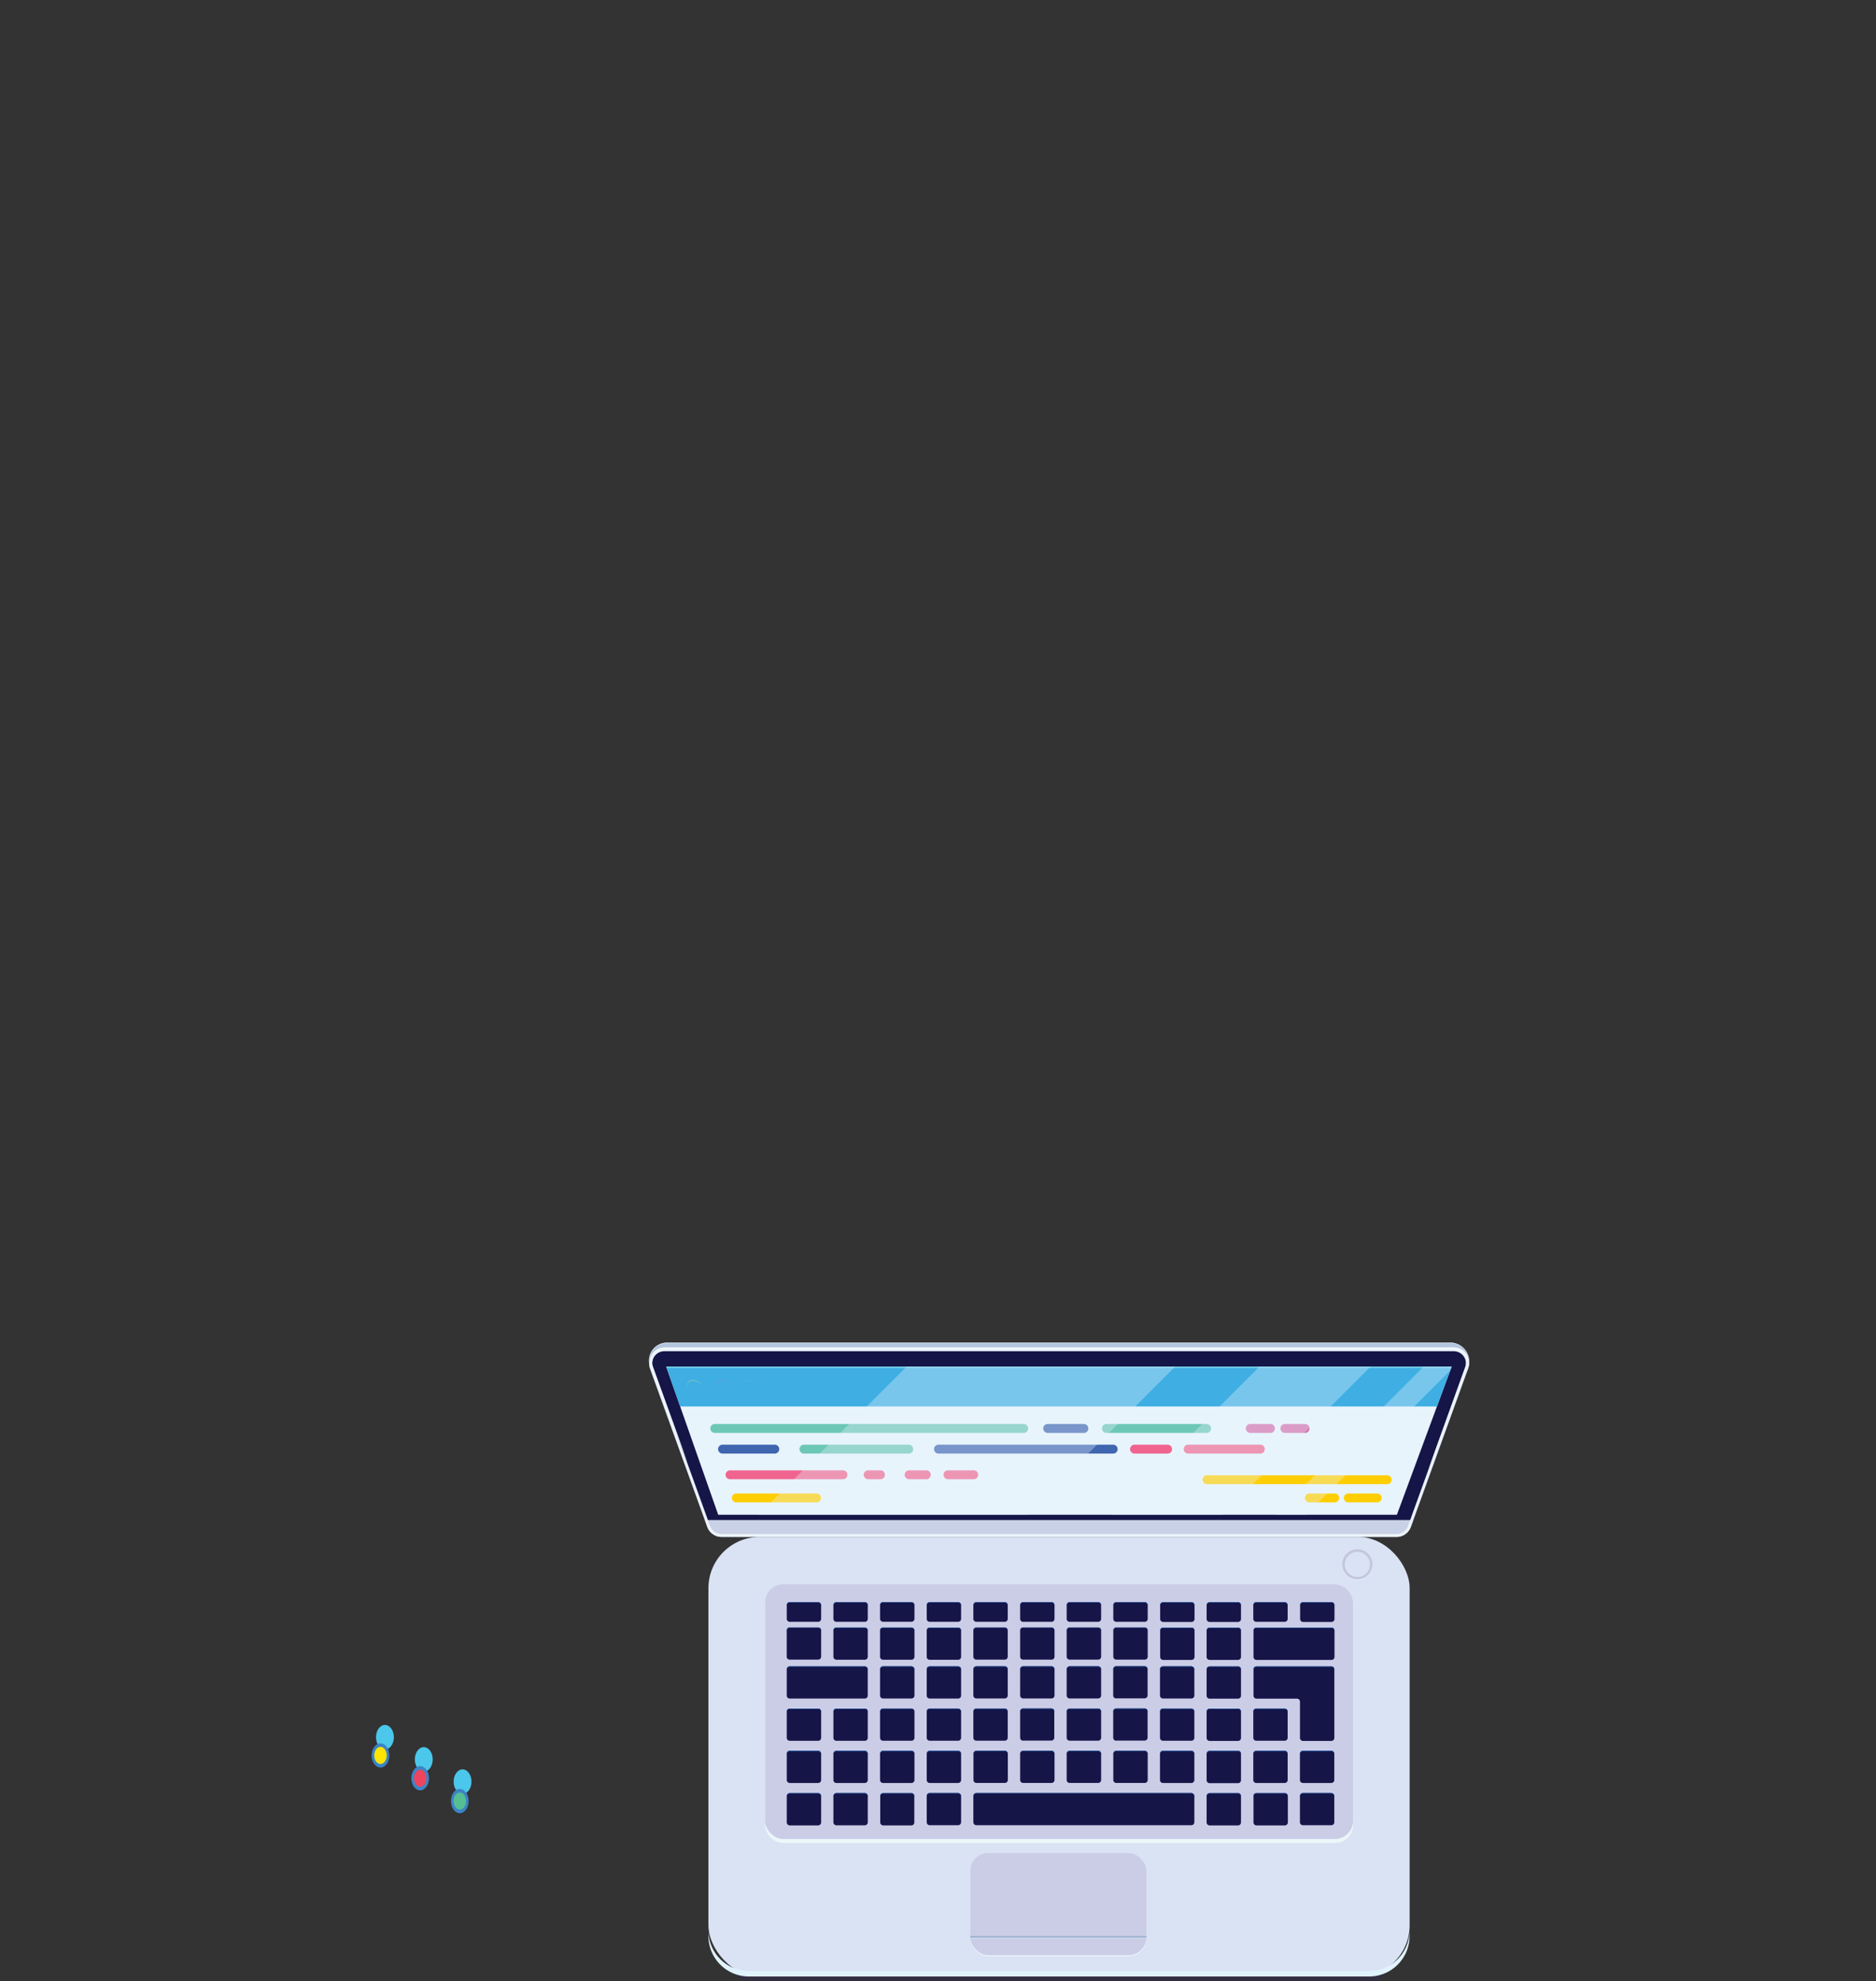 <svg xmlns="http://www.w3.org/2000/svg" viewBox="0 0 250 264" id="el_cvFLKqnmW"><rect x="0" y="0" width="250" height="264" fill="#333333" stroke="none"/><style>@-webkit-keyframes kf_el_c22cbv5tU8l_an_HZCWptF0QK{66.67%{opacity: 0;}70%{opacity: 1;}0%{opacity: 0;}100%{opacity: 1;}}@keyframes kf_el_c22cbv5tU8l_an_HZCWptF0QK{66.67%{opacity: 0;}70%{opacity: 1;}0%{opacity: 0;}100%{opacity: 1;}}@-webkit-keyframes kf_el_c22cbv5tU8l_an_2IQ3apeuw{66.67%{-webkit-transform: translate(183.75px, 91.16px) scale(0.5, 0.5) translate(-183.75px, -91.16px);transform: translate(183.75px, 91.16px) scale(0.5, 0.5) translate(-183.75px, -91.16px);}70%{-webkit-transform: translate(183.75px, 91.16px) scale(1.1, 1.1) translate(-183.75px, -91.16px);transform: translate(183.75px, 91.16px) scale(1.1, 1.1) translate(-183.75px, -91.16px);}73.33%{-webkit-transform: translate(183.75px, 91.16px) scale(1, 1) translate(-183.75px, -91.16px);transform: translate(183.75px, 91.16px) scale(1, 1) translate(-183.75px, -91.16px);}0%{-webkit-transform: translate(183.75px, 91.16px) scale(0.5, 0.5) translate(-183.75px, -91.16px);transform: translate(183.75px, 91.16px) scale(0.5, 0.5) translate(-183.75px, -91.16px);}100%{-webkit-transform: translate(183.75px, 91.16px) scale(1, 1) translate(-183.75px, -91.16px);transform: translate(183.75px, 91.16px) scale(1, 1) translate(-183.75px, -91.16px);}}@keyframes kf_el_c22cbv5tU8l_an_2IQ3apeuw{66.67%{-webkit-transform: translate(183.75px, 91.16px) scale(0.5, 0.5) translate(-183.75px, -91.16px);transform: translate(183.75px, 91.16px) scale(0.5, 0.5) translate(-183.75px, -91.16px);}70%{-webkit-transform: translate(183.75px, 91.16px) scale(1.1, 1.1) translate(-183.75px, -91.16px);transform: translate(183.75px, 91.16px) scale(1.1, 1.1) translate(-183.75px, -91.16px);}73.33%{-webkit-transform: translate(183.75px, 91.16px) scale(1, 1) translate(-183.75px, -91.16px);transform: translate(183.75px, 91.16px) scale(1, 1) translate(-183.75px, -91.16px);}0%{-webkit-transform: translate(183.75px, 91.16px) scale(0.5, 0.5) translate(-183.75px, -91.16px);transform: translate(183.75px, 91.16px) scale(0.5, 0.5) translate(-183.75px, -91.16px);}100%{-webkit-transform: translate(183.75px, 91.16px) scale(1, 1) translate(-183.75px, -91.16px);transform: translate(183.75px, 91.16px) scale(1, 1) translate(-183.75px, -91.16px);}}@-webkit-keyframes kf_el_4W7St11Eaw1_an_pO2-1o-bO{60%{opacity: 0;}63.33%{opacity: 1;}0%{opacity: 0;}100%{opacity: 1;}}@keyframes kf_el_4W7St11Eaw1_an_pO2-1o-bO{60%{opacity: 0;}63.33%{opacity: 1;}0%{opacity: 0;}100%{opacity: 1;}}@-webkit-keyframes kf_el_4W7St11Eaw1_an_2iAUm8FmC{60%{-webkit-transform: translate(182.939px, 81.026px) scale(0.5, 0.5) translate(-182.939px, -81.026px);transform: translate(182.939px, 81.026px) scale(0.5, 0.5) translate(-182.939px, -81.026px);}63.33%{-webkit-transform: translate(182.939px, 81.026px) scale(1.1, 1.1) translate(-182.939px, -81.026px);transform: translate(182.939px, 81.026px) scale(1.1, 1.1) translate(-182.939px, -81.026px);}66.67%{-webkit-transform: translate(182.939px, 81.026px) scale(1, 1) translate(-182.939px, -81.026px);transform: translate(182.939px, 81.026px) scale(1, 1) translate(-182.939px, -81.026px);}0%{-webkit-transform: translate(182.939px, 81.026px) scale(0.5, 0.5) translate(-182.939px, -81.026px);transform: translate(182.939px, 81.026px) scale(0.5, 0.5) translate(-182.939px, -81.026px);}100%{-webkit-transform: translate(182.939px, 81.026px) scale(1, 1) translate(-182.939px, -81.026px);transform: translate(182.939px, 81.026px) scale(1, 1) translate(-182.939px, -81.026px);}}@keyframes kf_el_4W7St11Eaw1_an_2iAUm8FmC{60%{-webkit-transform: translate(182.939px, 81.026px) scale(0.5, 0.5) translate(-182.939px, -81.026px);transform: translate(182.939px, 81.026px) scale(0.5, 0.5) translate(-182.939px, -81.026px);}63.33%{-webkit-transform: translate(182.939px, 81.026px) scale(1.1, 1.1) translate(-182.939px, -81.026px);transform: translate(182.939px, 81.026px) scale(1.1, 1.1) translate(-182.939px, -81.026px);}66.67%{-webkit-transform: translate(182.939px, 81.026px) scale(1, 1) translate(-182.939px, -81.026px);transform: translate(182.939px, 81.026px) scale(1, 1) translate(-182.939px, -81.026px);}0%{-webkit-transform: translate(182.939px, 81.026px) scale(0.5, 0.5) translate(-182.939px, -81.026px);transform: translate(182.939px, 81.026px) scale(0.5, 0.5) translate(-182.939px, -81.026px);}100%{-webkit-transform: translate(182.939px, 81.026px) scale(1, 1) translate(-182.939px, -81.026px);transform: translate(182.939px, 81.026px) scale(1, 1) translate(-182.939px, -81.026px);}}@-webkit-keyframes kf_el_Swr0_dO4D-r_an_TlCRIfJjl{53.33%{opacity: 0;}56.67%{opacity: 1;}0%{opacity: 0;}100%{opacity: 1;}}@keyframes kf_el_Swr0_dO4D-r_an_TlCRIfJjl{53.33%{opacity: 0;}56.67%{opacity: 1;}0%{opacity: 0;}100%{opacity: 1;}}@-webkit-keyframes kf_el_Swr0_dO4D-r_an_2Uz5J3OxM{53.33%{-webkit-transform: translate(177.71px, 63.399px) scale(0.5, 0.5) translate(-177.71px, -63.399px);transform: translate(177.71px, 63.399px) scale(0.5, 0.5) translate(-177.71px, -63.399px);}56.67%{-webkit-transform: translate(177.71px, 63.399px) scale(1.1, 1.1) translate(-177.71px, -63.399px);transform: translate(177.71px, 63.399px) scale(1.1, 1.1) translate(-177.71px, -63.399px);}60%{-webkit-transform: translate(177.71px, 63.399px) scale(1, 1) translate(-177.71px, -63.399px);transform: translate(177.71px, 63.399px) scale(1, 1) translate(-177.71px, -63.399px);}0%{-webkit-transform: translate(177.71px, 63.399px) scale(0.5, 0.5) translate(-177.71px, -63.399px);transform: translate(177.71px, 63.399px) scale(0.5, 0.5) translate(-177.71px, -63.399px);}100%{-webkit-transform: translate(177.71px, 63.399px) scale(1, 1) translate(-177.71px, -63.399px);transform: translate(177.71px, 63.399px) scale(1, 1) translate(-177.71px, -63.399px);}}@keyframes kf_el_Swr0_dO4D-r_an_2Uz5J3OxM{53.33%{-webkit-transform: translate(177.71px, 63.399px) scale(0.5, 0.5) translate(-177.71px, -63.399px);transform: translate(177.71px, 63.399px) scale(0.5, 0.5) translate(-177.71px, -63.399px);}56.67%{-webkit-transform: translate(177.71px, 63.399px) scale(1.1, 1.1) translate(-177.71px, -63.399px);transform: translate(177.71px, 63.399px) scale(1.1, 1.1) translate(-177.71px, -63.399px);}60%{-webkit-transform: translate(177.71px, 63.399px) scale(1, 1) translate(-177.71px, -63.399px);transform: translate(177.71px, 63.399px) scale(1, 1) translate(-177.71px, -63.399px);}0%{-webkit-transform: translate(177.71px, 63.399px) scale(0.5, 0.5) translate(-177.71px, -63.399px);transform: translate(177.71px, 63.399px) scale(0.5, 0.5) translate(-177.71px, -63.399px);}100%{-webkit-transform: translate(177.71px, 63.399px) scale(1, 1) translate(-177.71px, -63.399px);transform: translate(177.71px, 63.399px) scale(1, 1) translate(-177.71px, -63.399px);}}@-webkit-keyframes kf_el_Qu3EJg6xJm9_an_XU6SAkWh8{46.67%{opacity: 0;}50%{opacity: 1;}0%{opacity: 0;}100%{opacity: 1;}}@keyframes kf_el_Qu3EJg6xJm9_an_XU6SAkWh8{46.67%{opacity: 0;}50%{opacity: 1;}0%{opacity: 0;}100%{opacity: 1;}}@-webkit-keyframes kf_el_Qu3EJg6xJm9_an_EcSsjKJlq{46.67%{-webkit-transform: translate(208.795px, 50.2px) scale(0.5, 0.5) translate(-208.795px, -50.2px);transform: translate(208.795px, 50.2px) scale(0.5, 0.5) translate(-208.795px, -50.2px);}50%{-webkit-transform: translate(208.795px, 50.2px) scale(1.1, 1.1) translate(-208.795px, -50.2px);transform: translate(208.795px, 50.2px) scale(1.1, 1.1) translate(-208.795px, -50.2px);}53.33%{-webkit-transform: translate(208.795px, 50.2px) scale(1, 1) translate(-208.795px, -50.2px);transform: translate(208.795px, 50.2px) scale(1, 1) translate(-208.795px, -50.2px);}0%{-webkit-transform: translate(208.795px, 50.2px) scale(0.5, 0.5) translate(-208.795px, -50.2px);transform: translate(208.795px, 50.2px) scale(0.5, 0.5) translate(-208.795px, -50.2px);}100%{-webkit-transform: translate(208.795px, 50.2px) scale(1, 1) translate(-208.795px, -50.2px);transform: translate(208.795px, 50.2px) scale(1, 1) translate(-208.795px, -50.2px);}}@keyframes kf_el_Qu3EJg6xJm9_an_EcSsjKJlq{46.67%{-webkit-transform: translate(208.795px, 50.2px) scale(0.5, 0.5) translate(-208.795px, -50.2px);transform: translate(208.795px, 50.2px) scale(0.5, 0.5) translate(-208.795px, -50.2px);}50%{-webkit-transform: translate(208.795px, 50.2px) scale(1.1, 1.1) translate(-208.795px, -50.2px);transform: translate(208.795px, 50.2px) scale(1.1, 1.1) translate(-208.795px, -50.2px);}53.33%{-webkit-transform: translate(208.795px, 50.2px) scale(1, 1) translate(-208.795px, -50.2px);transform: translate(208.795px, 50.2px) scale(1, 1) translate(-208.795px, -50.2px);}0%{-webkit-transform: translate(208.795px, 50.2px) scale(0.5, 0.5) translate(-208.795px, -50.2px);transform: translate(208.795px, 50.2px) scale(0.5, 0.5) translate(-208.795px, -50.2px);}100%{-webkit-transform: translate(208.795px, 50.2px) scale(1, 1) translate(-208.795px, -50.2px);transform: translate(208.795px, 50.2px) scale(1, 1) translate(-208.795px, -50.2px);}}@-webkit-keyframes kf_el_lvG0LS3CjB3_an_flGNe6SzE{40%{opacity: 0;}43.33%{opacity: 1;}0%{opacity: 0;}100%{opacity: 1;}}@keyframes kf_el_lvG0LS3CjB3_an_flGNe6SzE{40%{opacity: 0;}43.33%{opacity: 1;}0%{opacity: 0;}100%{opacity: 1;}}@-webkit-keyframes kf_el_lvG0LS3CjB3_an_VFTbluMul{40%{-webkit-transform: translate(208.575px, 23.119px) scale(0.5, 0.5) translate(-208.575px, -23.119px);transform: translate(208.575px, 23.119px) scale(0.5, 0.5) translate(-208.575px, -23.119px);}43.33%{-webkit-transform: translate(208.575px, 23.119px) scale(1.1, 1.1) translate(-208.575px, -23.119px);transform: translate(208.575px, 23.119px) scale(1.1, 1.1) translate(-208.575px, -23.119px);}46.67%{-webkit-transform: translate(208.575px, 23.119px) scale(1, 1) translate(-208.575px, -23.119px);transform: translate(208.575px, 23.119px) scale(1, 1) translate(-208.575px, -23.119px);}0%{-webkit-transform: translate(208.575px, 23.119px) scale(0.5, 0.5) translate(-208.575px, -23.119px);transform: translate(208.575px, 23.119px) scale(0.5, 0.5) translate(-208.575px, -23.119px);}100%{-webkit-transform: translate(208.575px, 23.119px) scale(1, 1) translate(-208.575px, -23.119px);transform: translate(208.575px, 23.119px) scale(1, 1) translate(-208.575px, -23.119px);}}@keyframes kf_el_lvG0LS3CjB3_an_VFTbluMul{40%{-webkit-transform: translate(208.575px, 23.119px) scale(0.5, 0.5) translate(-208.575px, -23.119px);transform: translate(208.575px, 23.119px) scale(0.5, 0.5) translate(-208.575px, -23.119px);}43.33%{-webkit-transform: translate(208.575px, 23.119px) scale(1.1, 1.1) translate(-208.575px, -23.119px);transform: translate(208.575px, 23.119px) scale(1.1, 1.1) translate(-208.575px, -23.119px);}46.67%{-webkit-transform: translate(208.575px, 23.119px) scale(1, 1) translate(-208.575px, -23.119px);transform: translate(208.575px, 23.119px) scale(1, 1) translate(-208.575px, -23.119px);}0%{-webkit-transform: translate(208.575px, 23.119px) scale(0.5, 0.5) translate(-208.575px, -23.119px);transform: translate(208.575px, 23.119px) scale(0.5, 0.5) translate(-208.575px, -23.119px);}100%{-webkit-transform: translate(208.575px, 23.119px) scale(1, 1) translate(-208.575px, -23.119px);transform: translate(208.575px, 23.119px) scale(1, 1) translate(-208.575px, -23.119px);}}@-webkit-keyframes kf_el_gl_PHx-C1VI_an_zZfWpBZxp{33.33%{opacity: 0;}36.67%{opacity: 1;}0%{opacity: 0;}100%{opacity: 1;}}@keyframes kf_el_gl_PHx-C1VI_an_zZfWpBZxp{33.33%{opacity: 0;}36.67%{opacity: 1;}0%{opacity: 0;}100%{opacity: 1;}}@-webkit-keyframes kf_el_gl_PHx-C1VI_an_DxenFTpgW{33.33%{-webkit-transform: translate(208.71px, 57.18px) scale(0.5, 0.5) translate(-208.71px, -57.18px);transform: translate(208.71px, 57.18px) scale(0.5, 0.5) translate(-208.71px, -57.18px);}36.67%{-webkit-transform: translate(208.71px, 57.18px) scale(1.1, 1.1) translate(-208.71px, -57.18px);transform: translate(208.71px, 57.18px) scale(1.1, 1.1) translate(-208.71px, -57.18px);}40%{-webkit-transform: translate(208.71px, 57.18px) scale(1, 1) translate(-208.71px, -57.18px);transform: translate(208.71px, 57.18px) scale(1, 1) translate(-208.71px, -57.18px);}0%{-webkit-transform: translate(208.71px, 57.18px) scale(0.5, 0.5) translate(-208.71px, -57.18px);transform: translate(208.71px, 57.18px) scale(0.5, 0.5) translate(-208.71px, -57.18px);}100%{-webkit-transform: translate(208.71px, 57.18px) scale(1, 1) translate(-208.71px, -57.18px);transform: translate(208.71px, 57.18px) scale(1, 1) translate(-208.71px, -57.18px);}}@keyframes kf_el_gl_PHx-C1VI_an_DxenFTpgW{33.33%{-webkit-transform: translate(208.71px, 57.18px) scale(0.5, 0.5) translate(-208.71px, -57.18px);transform: translate(208.71px, 57.18px) scale(0.5, 0.5) translate(-208.71px, -57.18px);}36.67%{-webkit-transform: translate(208.71px, 57.18px) scale(1.1, 1.1) translate(-208.71px, -57.18px);transform: translate(208.71px, 57.18px) scale(1.1, 1.1) translate(-208.71px, -57.18px);}40%{-webkit-transform: translate(208.71px, 57.18px) scale(1, 1) translate(-208.71px, -57.18px);transform: translate(208.71px, 57.18px) scale(1, 1) translate(-208.71px, -57.18px);}0%{-webkit-transform: translate(208.71px, 57.18px) scale(0.5, 0.5) translate(-208.71px, -57.18px);transform: translate(208.71px, 57.18px) scale(0.5, 0.5) translate(-208.71px, -57.18px);}100%{-webkit-transform: translate(208.71px, 57.18px) scale(1, 1) translate(-208.71px, -57.18px);transform: translate(208.71px, 57.18px) scale(1, 1) translate(-208.71px, -57.18px);}}@-webkit-keyframes kf_el_mMht9-Ps9dz_an__5GPDxl_j{26.67%{opacity: 0;}30%{opacity: 1;}0%{opacity: 0;}100%{opacity: 1;}}@keyframes kf_el_mMht9-Ps9dz_an__5GPDxl_j{26.67%{opacity: 0;}30%{opacity: 1;}0%{opacity: 0;}100%{opacity: 1;}}@-webkit-keyframes kf_el_mMht9-Ps9dz_an_2ZsqIRLKy{26.67%{-webkit-transform: translate(130.868px, 86.29px) scale(0.5, 0.5) translate(-130.868px, -86.29px);transform: translate(130.868px, 86.29px) scale(0.5, 0.5) translate(-130.868px, -86.29px);}30%{-webkit-transform: translate(130.868px, 86.29px) scale(1.1, 1.1) translate(-130.868px, -86.29px);transform: translate(130.868px, 86.29px) scale(1.1, 1.1) translate(-130.868px, -86.29px);}33.33%{-webkit-transform: translate(130.868px, 86.29px) scale(1, 1) translate(-130.868px, -86.29px);transform: translate(130.868px, 86.29px) scale(1, 1) translate(-130.868px, -86.29px);}0%{-webkit-transform: translate(130.868px, 86.29px) scale(0.5, 0.5) translate(-130.868px, -86.29px);transform: translate(130.868px, 86.29px) scale(0.5, 0.5) translate(-130.868px, -86.29px);}100%{-webkit-transform: translate(130.868px, 86.29px) scale(1, 1) translate(-130.868px, -86.29px);transform: translate(130.868px, 86.29px) scale(1, 1) translate(-130.868px, -86.29px);}}@keyframes kf_el_mMht9-Ps9dz_an_2ZsqIRLKy{26.67%{-webkit-transform: translate(130.868px, 86.29px) scale(0.5, 0.5) translate(-130.868px, -86.29px);transform: translate(130.868px, 86.29px) scale(0.5, 0.5) translate(-130.868px, -86.29px);}30%{-webkit-transform: translate(130.868px, 86.29px) scale(1.1, 1.1) translate(-130.868px, -86.29px);transform: translate(130.868px, 86.29px) scale(1.1, 1.1) translate(-130.868px, -86.29px);}33.33%{-webkit-transform: translate(130.868px, 86.29px) scale(1, 1) translate(-130.868px, -86.29px);transform: translate(130.868px, 86.29px) scale(1, 1) translate(-130.868px, -86.29px);}0%{-webkit-transform: translate(130.868px, 86.29px) scale(0.5, 0.5) translate(-130.868px, -86.29px);transform: translate(130.868px, 86.29px) scale(0.5, 0.5) translate(-130.868px, -86.29px);}100%{-webkit-transform: translate(130.868px, 86.29px) scale(1, 1) translate(-130.868px, -86.29px);transform: translate(130.868px, 86.29px) scale(1, 1) translate(-130.868px, -86.29px);}}@-webkit-keyframes kf_el_mky99lY3KJZ_an__u5eh81aX{20%{opacity: 0;}23.33%{opacity: 1;}0%{opacity: 0;}100%{opacity: 1;}}@keyframes kf_el_mky99lY3KJZ_an__u5eh81aX{20%{opacity: 0;}23.33%{opacity: 1;}0%{opacity: 0;}100%{opacity: 1;}}@-webkit-keyframes kf_el_mky99lY3KJZ_an_QOanaWtkV{20%{-webkit-transform: translate(57.72px, 92.48px) scale(0.5, 0.5) translate(-57.72px, -92.48px);transform: translate(57.72px, 92.48px) scale(0.5, 0.5) translate(-57.72px, -92.48px);}23.33%{-webkit-transform: translate(57.72px, 92.48px) scale(1.1, 1.1) translate(-57.72px, -92.48px);transform: translate(57.72px, 92.48px) scale(1.1, 1.1) translate(-57.72px, -92.48px);}26.67%{-webkit-transform: translate(57.72px, 92.48px) scale(1, 1) translate(-57.72px, -92.48px);transform: translate(57.72px, 92.48px) scale(1, 1) translate(-57.72px, -92.48px);}0%{-webkit-transform: translate(57.72px, 92.48px) scale(0.5, 0.5) translate(-57.72px, -92.48px);transform: translate(57.72px, 92.48px) scale(0.5, 0.5) translate(-57.72px, -92.48px);}100%{-webkit-transform: translate(57.72px, 92.48px) scale(1, 1) translate(-57.72px, -92.48px);transform: translate(57.72px, 92.48px) scale(1, 1) translate(-57.72px, -92.48px);}}@keyframes kf_el_mky99lY3KJZ_an_QOanaWtkV{20%{-webkit-transform: translate(57.72px, 92.48px) scale(0.5, 0.5) translate(-57.72px, -92.48px);transform: translate(57.72px, 92.48px) scale(0.5, 0.5) translate(-57.72px, -92.48px);}23.33%{-webkit-transform: translate(57.72px, 92.48px) scale(1.1, 1.1) translate(-57.72px, -92.48px);transform: translate(57.72px, 92.48px) scale(1.1, 1.1) translate(-57.72px, -92.48px);}26.67%{-webkit-transform: translate(57.72px, 92.48px) scale(1, 1) translate(-57.72px, -92.48px);transform: translate(57.72px, 92.48px) scale(1, 1) translate(-57.72px, -92.48px);}0%{-webkit-transform: translate(57.72px, 92.48px) scale(0.5, 0.5) translate(-57.72px, -92.48px);transform: translate(57.72px, 92.48px) scale(0.5, 0.5) translate(-57.72px, -92.48px);}100%{-webkit-transform: translate(57.72px, 92.48px) scale(1, 1) translate(-57.72px, -92.48px);transform: translate(57.72px, 92.48px) scale(1, 1) translate(-57.72px, -92.48px);}}@-webkit-keyframes kf_el_fd2YnVpD49i_an_-siH_P5ef{13.33%{opacity: 0;}16.67%{opacity: 1;}0%{opacity: 0;}100%{opacity: 1;}}@keyframes kf_el_fd2YnVpD49i_an_-siH_P5ef{13.33%{opacity: 0;}16.67%{opacity: 1;}0%{opacity: 0;}100%{opacity: 1;}}@-webkit-keyframes kf_el_fd2YnVpD49i_an_bz6MEAVQ5{13.33%{-webkit-transform: translate(50.235px, 39.434px) scale(0.5, 0.5) translate(-50.235px, -39.434px);transform: translate(50.235px, 39.434px) scale(0.5, 0.5) translate(-50.235px, -39.434px);}16.67%{-webkit-transform: translate(50.235px, 39.434px) scale(1.1, 1.1) translate(-50.235px, -39.434px);transform: translate(50.235px, 39.434px) scale(1.1, 1.1) translate(-50.235px, -39.434px);}20%{-webkit-transform: translate(50.235px, 39.434px) scale(1, 1) translate(-50.235px, -39.434px);transform: translate(50.235px, 39.434px) scale(1, 1) translate(-50.235px, -39.434px);}0%{-webkit-transform: translate(50.235px, 39.434px) scale(0.5, 0.5) translate(-50.235px, -39.434px);transform: translate(50.235px, 39.434px) scale(0.5, 0.5) translate(-50.235px, -39.434px);}100%{-webkit-transform: translate(50.235px, 39.434px) scale(1, 1) translate(-50.235px, -39.434px);transform: translate(50.235px, 39.434px) scale(1, 1) translate(-50.235px, -39.434px);}}@keyframes kf_el_fd2YnVpD49i_an_bz6MEAVQ5{13.33%{-webkit-transform: translate(50.235px, 39.434px) scale(0.5, 0.5) translate(-50.235px, -39.434px);transform: translate(50.235px, 39.434px) scale(0.5, 0.5) translate(-50.235px, -39.434px);}16.67%{-webkit-transform: translate(50.235px, 39.434px) scale(1.1, 1.1) translate(-50.235px, -39.434px);transform: translate(50.235px, 39.434px) scale(1.1, 1.1) translate(-50.235px, -39.434px);}20%{-webkit-transform: translate(50.235px, 39.434px) scale(1, 1) translate(-50.235px, -39.434px);transform: translate(50.235px, 39.434px) scale(1, 1) translate(-50.235px, -39.434px);}0%{-webkit-transform: translate(50.235px, 39.434px) scale(0.5, 0.5) translate(-50.235px, -39.434px);transform: translate(50.235px, 39.434px) scale(0.5, 0.5) translate(-50.235px, -39.434px);}100%{-webkit-transform: translate(50.235px, 39.434px) scale(1, 1) translate(-50.235px, -39.434px);transform: translate(50.235px, 39.434px) scale(1, 1) translate(-50.235px, -39.434px);}}@-webkit-keyframes kf_el_4r33kPbrwbH_an_KyokWffAI{10%{opacity: 0;}13.33%{opacity: 1;}0%{opacity: 0;}100%{opacity: 1;}}@keyframes kf_el_4r33kPbrwbH_an_KyokWffAI{10%{opacity: 0;}13.33%{opacity: 1;}0%{opacity: 0;}100%{opacity: 1;}}@-webkit-keyframes kf_el_4r33kPbrwbH_an_b4gxJdDDy-{10%{-webkit-transform: translate(81.595px, 105.92px) scale(0.5, 0.5) translate(-81.595px, -105.92px);transform: translate(81.595px, 105.92px) scale(0.5, 0.5) translate(-81.595px, -105.92px);}13.33%{-webkit-transform: translate(81.595px, 105.92px) scale(1.1, 1.1) translate(-81.595px, -105.92px);transform: translate(81.595px, 105.92px) scale(1.1, 1.1) translate(-81.595px, -105.92px);}16.67%{-webkit-transform: translate(81.595px, 105.92px) scale(1, 1) translate(-81.595px, -105.92px);transform: translate(81.595px, 105.92px) scale(1, 1) translate(-81.595px, -105.92px);}0%{-webkit-transform: translate(81.595px, 105.92px) scale(0.5, 0.5) translate(-81.595px, -105.92px);transform: translate(81.595px, 105.92px) scale(0.5, 0.5) translate(-81.595px, -105.92px);}100%{-webkit-transform: translate(81.595px, 105.92px) scale(1, 1) translate(-81.595px, -105.92px);transform: translate(81.595px, 105.92px) scale(1, 1) translate(-81.595px, -105.92px);}}@keyframes kf_el_4r33kPbrwbH_an_b4gxJdDDy-{10%{-webkit-transform: translate(81.595px, 105.92px) scale(0.5, 0.5) translate(-81.595px, -105.92px);transform: translate(81.595px, 105.92px) scale(0.5, 0.5) translate(-81.595px, -105.92px);}13.33%{-webkit-transform: translate(81.595px, 105.92px) scale(1.1, 1.1) translate(-81.595px, -105.92px);transform: translate(81.595px, 105.92px) scale(1.1, 1.1) translate(-81.595px, -105.92px);}16.67%{-webkit-transform: translate(81.595px, 105.92px) scale(1, 1) translate(-81.595px, -105.92px);transform: translate(81.595px, 105.92px) scale(1, 1) translate(-81.595px, -105.92px);}0%{-webkit-transform: translate(81.595px, 105.92px) scale(0.5, 0.5) translate(-81.595px, -105.92px);transform: translate(81.595px, 105.92px) scale(0.5, 0.5) translate(-81.595px, -105.92px);}100%{-webkit-transform: translate(81.595px, 105.92px) scale(1, 1) translate(-81.595px, -105.92px);transform: translate(81.595px, 105.92px) scale(1, 1) translate(-81.595px, -105.92px);}}@-webkit-keyframes kf_el_sdJqeB61sW_an_rZ4b9lUJA{0%{-webkit-transform: translate(141.134px, 264.98px) scale(0.5, 0.5) translate(-141.134px, -264.98px);transform: translate(141.134px, 264.98px) scale(0.5, 0.5) translate(-141.134px, -264.98px);}3.33%{-webkit-transform: translate(141.134px, 264.98px) scale(1.1, 1.1) translate(-141.134px, -264.98px);transform: translate(141.134px, 264.98px) scale(1.1, 1.1) translate(-141.134px, -264.98px);}6.67%{-webkit-transform: translate(141.134px, 264.98px) scale(1, 1) translate(-141.134px, -264.98px);transform: translate(141.134px, 264.98px) scale(1, 1) translate(-141.134px, -264.98px);}100%{-webkit-transform: translate(141.134px, 264.98px) scale(1, 1) translate(-141.134px, -264.98px);transform: translate(141.134px, 264.98px) scale(1, 1) translate(-141.134px, -264.98px);}}@keyframes kf_el_sdJqeB61sW_an_rZ4b9lUJA{0%{-webkit-transform: translate(141.134px, 264.98px) scale(0.5, 0.5) translate(-141.134px, -264.98px);transform: translate(141.134px, 264.98px) scale(0.5, 0.5) translate(-141.134px, -264.98px);}3.33%{-webkit-transform: translate(141.134px, 264.98px) scale(1.1, 1.1) translate(-141.134px, -264.98px);transform: translate(141.134px, 264.98px) scale(1.1, 1.1) translate(-141.134px, -264.98px);}6.67%{-webkit-transform: translate(141.134px, 264.98px) scale(1, 1) translate(-141.134px, -264.98px);transform: translate(141.134px, 264.98px) scale(1, 1) translate(-141.134px, -264.98px);}100%{-webkit-transform: translate(141.134px, 264.98px) scale(1, 1) translate(-141.134px, -264.98px);transform: translate(141.134px, 264.98px) scale(1, 1) translate(-141.134px, -264.98px);}}#el_cvFLKqnmW *{-webkit-animation-duration: 3s;animation-duration: 3s;-webkit-animation-iteration-count: infinite;animation-iteration-count: infinite;-webkit-animation-timing-function: cubic-bezier(0, 0, 1, 1);animation-timing-function: cubic-bezier(0, 0, 1, 1);}#el_YGX99RVGj3{isolation: isolate;}#el_6SxOgXXfhe{fill: #302567;opacity: 0.28;mix-blend-mode: multiply;}#el_Gqgbl5kFDf{fill: #dae3f4;}#el_zxcAFKzZbp{fill: #e0f3fd;-webkit-transform: translate(-6.45px, -23.34px);transform: translate(-6.45px, -23.34px);}#el_X_ylWKysFk{fill: #ecf7fa;}#el_gZci4oAXWy{fill: #cbcde7;}#el_IaqjvrdDtQ{fill: #151548;-webkit-transform: translate(-6.45px, -23.34px);transform: translate(-6.45px, -23.34px);}#el_1gZovSJtsR{fill: #164993;-webkit-transform: translate(-6.45px, -23.34px);transform: translate(-6.45px, -23.34px);}#el_GRROC6m4zm{fill: #164993;-webkit-transform: translate(-6.45px, -23.34px);transform: translate(-6.45px, -23.34px);}#el_03pgTeQJiG{fill: #164993;-webkit-transform: translate(-6.45px, -23.34px);transform: translate(-6.45px, -23.34px);}#el_2RSc9C6Ez-{fill: #164993;-webkit-transform: translate(-6.45px, -23.34px);transform: translate(-6.45px, -23.34px);}#el_cB-Xx9QtIS{fill: #164993;-webkit-transform: translate(-6.45px, -23.34px);transform: translate(-6.45px, -23.34px);}#el_F9R0aizS5o{fill: #164993;-webkit-transform: translate(-6.45px, -23.34px);transform: translate(-6.45px, -23.34px);}#el_cXGzd29fXI3{fill: #164993;-webkit-transform: translate(-6.45px, -23.34px);transform: translate(-6.45px, -23.34px);}#el_fmVHpfNDNnh{fill: #164993;-webkit-transform: translate(-6.45px, -23.34px);transform: translate(-6.45px, -23.34px);}#el_J9U9MQY8MSR{fill: #164993;-webkit-transform: translate(-6.45px, -23.34px);transform: translate(-6.45px, -23.34px);}#el_aoPQcB3PPYK{fill: #164993;-webkit-transform: translate(-6.45px, -23.34px);transform: translate(-6.45px, -23.34px);}#el_AbZ525hN-N3{fill: #164993;-webkit-transform: translate(-6.45px, -23.34px);transform: translate(-6.45px, -23.34px);}#el_win0FM0u1Fu{fill: #164993;-webkit-transform: translate(-6.45px, -23.34px);transform: translate(-6.45px, -23.34px);}#el_44aTQ35eLNR{fill: #164993;-webkit-transform: translate(-6.45px, -23.34px);transform: translate(-6.45px, -23.34px);}#el_rXqMyE0FjSN{fill: #164993;-webkit-transform: translate(-6.45px, -23.34px);transform: translate(-6.45px, -23.34px);}#el_flYvxNYFEUK{fill: #164993;-webkit-transform: translate(-6.45px, -23.34px);transform: translate(-6.45px, -23.34px);}#el_nY2SR9NugVr{fill: #164993;-webkit-transform: translate(-6.45px, -23.34px);transform: translate(-6.45px, -23.34px);}#el_EhIfsLzHP83{fill: #164993;-webkit-transform: translate(-6.45px, -23.34px);transform: translate(-6.45px, -23.34px);}#el_Rm-Nh-KZdZM{fill: #164993;-webkit-transform: translate(-6.45px, -23.34px);transform: translate(-6.45px, -23.34px);}#el_QI-ojncFWbl{fill: #164993;-webkit-transform: translate(-6.45px, -23.34px);transform: translate(-6.45px, -23.34px);}#el_PoWoEsluNNY{fill: #164993;-webkit-transform: translate(-6.45px, -23.34px);transform: translate(-6.45px, -23.34px);}#el_2JSqVy-abqU{fill: #164993;-webkit-transform: translate(-6.45px, -23.34px);transform: translate(-6.45px, -23.34px);}#el_oL2BgoNGgBZ{fill: #164993;-webkit-transform: translate(-6.45px, -23.34px);transform: translate(-6.45px, -23.34px);}#el_pn3ZMhkGSKC{fill: #164993;-webkit-transform: translate(-6.45px, -23.34px);transform: translate(-6.45px, -23.34px);}#el_RyhhXy5Wo_a{fill: #164993;-webkit-transform: translate(-6.45px, -23.34px);transform: translate(-6.45px, -23.34px);}#el_yF1FYuzM3WK{fill: #164993;-webkit-transform: translate(-6.45px, -23.34px);transform: translate(-6.45px, -23.34px);}#el_gMKKkVe28hO{fill: #164993;-webkit-transform: translate(-6.45px, -23.34px);transform: translate(-6.45px, -23.34px);}#el_vsyncy7ewa2{fill: #164993;-webkit-transform: translate(-6.45px, -23.34px);transform: translate(-6.45px, -23.34px);}#el_3R7fx00ShX8{fill: #164993;-webkit-transform: translate(-6.45px, -23.34px);transform: translate(-6.45px, -23.34px);}#el_EdpUkdqXyFD{fill: #164993;-webkit-transform: translate(-6.45px, -23.34px);transform: translate(-6.45px, -23.34px);}#el_4nm_7UANS-H{fill: #164993;-webkit-transform: translate(-6.45px, -23.34px);transform: translate(-6.45px, -23.34px);}#el_oeCubHYDR8j{fill: #164993;-webkit-transform: translate(-6.45px, -23.34px);transform: translate(-6.45px, -23.34px);}#el_jiu0MEbu1gF{fill: #164993;-webkit-transform: translate(-6.45px, -23.34px);transform: translate(-6.45px, -23.34px);}#el__GZEFFrNIWg{fill: #164993;-webkit-transform: translate(-6.45px, -23.34px);transform: translate(-6.45px, -23.34px);}#el_QgC371R67f0{fill: #164993;-webkit-transform: translate(-6.45px, -23.34px);transform: translate(-6.45px, -23.34px);}#el_cFr_Ik7fcXx{fill: #164993;-webkit-transform: translate(-6.45px, -23.34px);transform: translate(-6.45px, -23.34px);}#el_E3jmxfWP250{fill: #164993;-webkit-transform: translate(-6.45px, -23.34px);transform: translate(-6.45px, -23.34px);}#el_q3zs03mKqcy{fill: #164993;-webkit-transform: translate(-6.45px, -23.34px);transform: translate(-6.45px, -23.34px);}#el_10gT6UHeYkN{fill: #164993;-webkit-transform: translate(-6.45px, -23.34px);transform: translate(-6.45px, -23.34px);}#el_SM_sMAMDPBg{fill: #164993;-webkit-transform: translate(-6.45px, -23.34px);transform: translate(-6.45px, -23.34px);}#el_3hBJGM5IuC6{fill: #164993;-webkit-transform: translate(-6.45px, -23.34px);transform: translate(-6.45px, -23.34px);}#el_yRO9jrQT46l{fill: #164993;-webkit-transform: translate(-6.45px, -23.34px);transform: translate(-6.45px, -23.34px);}#el_haPnaXA2nZB{fill: #164993;-webkit-transform: translate(-6.45px, -23.34px);transform: translate(-6.45px, -23.34px);}#el_-91_ypbl0KM{fill: #164993;-webkit-transform: translate(-6.45px, -23.34px);transform: translate(-6.45px, -23.34px);}#el_JsYJILANeLI{fill: #164993;-webkit-transform: translate(-6.45px, -23.34px);transform: translate(-6.45px, -23.34px);}#el_4L7TuK0dmtj{fill: #164993;-webkit-transform: translate(-6.45px, -23.34px);transform: translate(-6.45px, -23.34px);}#el_zm37PlUt1cW{fill: #164993;-webkit-transform: translate(-6.45px, -23.34px);transform: translate(-6.45px, -23.34px);}#el_VLk3z716Sew{fill: #164993;-webkit-transform: translate(-6.45px, -23.34px);transform: translate(-6.45px, -23.34px);}#el_n4TIK3rXUO0{fill: #164993;-webkit-transform: translate(-6.45px, -23.34px);transform: translate(-6.45px, -23.34px);}#el_8i1EQQ-WGub{fill: #164993;-webkit-transform: translate(-6.45px, -23.34px);transform: translate(-6.45px, -23.34px);}#el_o7MyfWkAmrr{fill: #164993;-webkit-transform: translate(-6.45px, -23.34px);transform: translate(-6.45px, -23.34px);}#el_w0NaglVuwAO{fill: #164993;-webkit-transform: translate(-6.45px, -23.34px);transform: translate(-6.45px, -23.34px);}#el_ETo15o5Wkf1{fill: #164993;-webkit-transform: translate(-6.45px, -23.34px);transform: translate(-6.45px, -23.34px);}#el_ZdC_AVpgIyH{fill: #164993;-webkit-transform: translate(-6.45px, -23.34px);transform: translate(-6.45px, -23.34px);}#el_-t8jr2k4qAH{fill: #164993;-webkit-transform: translate(-6.45px, -23.34px);transform: translate(-6.45px, -23.34px);}#el_GgySoknHBVn{fill: #164993;-webkit-transform: translate(-6.45px, -23.34px);transform: translate(-6.45px, -23.34px);}#el_od4YVxhhhsJ{fill: #164993;-webkit-transform: translate(-6.45px, -23.34px);transform: translate(-6.45px, -23.34px);}#el_igyNRfULEyd{fill: #164993;-webkit-transform: translate(-6.45px, -23.34px);transform: translate(-6.45px, -23.34px);}#el_aqBkTtiJgjD{fill: #164993;-webkit-transform: translate(-6.45px, -23.34px);transform: translate(-6.45px, -23.34px);}#el_z7FJqYNmx47{fill: #164993;-webkit-transform: translate(-6.45px, -23.34px);transform: translate(-6.45px, -23.34px);}#el_-cxDUPQWocD{fill: #164993;-webkit-transform: translate(-6.45px, -23.34px);transform: translate(-6.45px, -23.34px);}#el_QmBMQ-5uXus{fill: #164993;-webkit-transform: translate(-6.45px, -23.34px);transform: translate(-6.45px, -23.34px);}#el_mxZPJXjcE8X{fill: #164993;-webkit-transform: translate(-6.45px, -23.34px);transform: translate(-6.45px, -23.34px);}#el_p90V1ZEVY4J{fill: #164993;-webkit-transform: translate(-6.45px, -23.34px);transform: translate(-6.45px, -23.34px);}#el_givjkpjvrlC{fill: #164993;-webkit-transform: translate(-6.45px, -23.34px);transform: translate(-6.45px, -23.34px);}#el_9BC9pN34ybA{fill: #ecf7fa;}#el_OvCXaBr46UT{fill: #cbcde7;}#el_KjJK-Nk2oDt{fill: #ecf7fa;}#el_YPIR-r4Ym9A{fill: #a4b5d4;}#el_zCNCtRf7JQV{fill: #b2c6de;-webkit-transform: translate(-6.45px, -23.34px);transform: translate(-6.45px, -23.34px);}#el_N7tsDYEJrez{fill: #fff;-webkit-transform: translate(-6.45px, -23.34px);transform: translate(-6.45px, -23.34px);}#el_MXhRJAkOaNT{fill: #c8d1e6;-webkit-transform: translate(-6.45px, -23.34px);transform: translate(-6.45px, -23.34px);}#el_O1Vn9tAMutW{fill: #151548;-webkit-transform: translate(-6.45px, -23.34px);transform: translate(-6.45px, -23.34px);}#el_lpKNyEgY-Qa{fill: #e8f4fc;}#el_oYt7I7CmUTh{fill: #fff;-webkit-transform: translate(-6.45px, -23.34px);transform: translate(-6.45px, -23.34px);}#el_mvZpxZH_Cxq{fill: #ebf3fb;-webkit-transform: translate(-6.45px, -23.34px);transform: translate(-6.45px, -23.34px);}#el_3ethpHdfYq5{fill: #e7f6fd;}#el_GusxUs0N5gl{fill: #c4c7de;}#el_O7oYycf21zq{fill: #dae3f4;}#el_FTB3Zs57OiQ{fill: #e7f6fd;-webkit-transform: translate(-6.45px, -23.34px);transform: translate(-6.45px, -23.34px);}#el_WZFvfDranJ-{fill: #3eaee3;}#el_oPGMPzJHct9{fill: #72cee4;}#el_7VSzuBckF87{fill: #4bc7eb;-webkit-transform: translate(-89.14px, 69.85px) rotate(-53.74deg);transform: translate(-89.14px, 69.85px) rotate(-53.74deg);}#el_UyYzbhPR90q{fill: #3b84c6;-webkit-transform: translate(-90.31px, 74.77px) rotate(-55.87deg);transform: translate(-90.31px, 74.77px) rotate(-55.87deg);}#el_ITRb60BXt0x{fill: #ffe500;-webkit-transform: translate(-90.31px, 74.77px) rotate(-55.87deg);transform: translate(-90.31px, 74.77px) rotate(-55.87deg);}#el_NXABqncZk4P{fill: #f9ef68;-webkit-transform: translate(-6.45px, -23.34px);transform: translate(-6.45px, -23.34px);}#el_mGMbuJIbtoQ{fill: #4bc7eb;-webkit-transform: translate(-86.14px, 75.77px) rotate(-53.74deg);transform: translate(-86.14px, 75.77px) rotate(-53.74deg);}#el_ENpTOyue4Cg{fill: #3b84c6;-webkit-transform: translate(-87.08px, 80.85px) rotate(-55.87deg);transform: translate(-87.08px, 80.85px) rotate(-55.87deg);}#el_PheouPlmm42{fill: #ef445e;-webkit-transform: translate(-87.08px, 80.85px) rotate(-55.87deg);transform: translate(-87.08px, 80.85px) rotate(-55.87deg);}#el_XrBSL7bfQNP{fill: #f16d9a;-webkit-transform: translate(-6.45px, -23.34px);transform: translate(-6.45px, -23.34px);}#el_gV1aR-yyg62{fill: #4bc7eb;-webkit-transform: translate(-83.14px, 81.69px) rotate(-53.74deg);transform: translate(-83.14px, 81.69px) rotate(-53.74deg);}#el__Vbu4bHGwwZ{fill: #3b84c6;-webkit-transform: translate(-83.86px, 86.93px) rotate(-55.87deg);transform: translate(-83.86px, 86.93px) rotate(-55.87deg);}#el_1qH9OA64YKq{fill: #56be93;-webkit-transform: translate(-83.86px, 86.93px) rotate(-55.87deg);transform: translate(-83.86px, 86.93px) rotate(-55.87deg);}#el_-uVzItNaya3{fill: #7eccba;-webkit-transform: translate(-6.45px, -23.34px);transform: translate(-6.45px, -23.34px);}#el_ub4zrAvvMn4{fill: #6dc7b7;}#el_pgNXed6qHC-{fill: #6dc7b7;-webkit-transform: translate(-6.45px, -23.34px);transform: translate(-6.45px, -23.34px);}#el_WN_xO8fmyQc{fill: #4066b0;-webkit-transform: translate(-6.45px, -23.34px);transform: translate(-6.45px, -23.34px);}#el_OsU29TSuauW{fill: #6dc7b7;-webkit-transform: translate(-6.45px, -23.34px);transform: translate(-6.45px, -23.34px);}#el_yJJZrZlJAeX{fill: #d571ad;-webkit-transform: translate(-6.45px, -23.34px);transform: translate(-6.45px, -23.34px);}#el_jO2g-nQv-7a{fill: #d571ad;-webkit-transform: translate(-6.45px, -23.34px);transform: translate(-6.45px, -23.34px);}#el_su29yryB9Uc{fill: #4066b0;-webkit-transform: translate(-6.45px, -23.34px);transform: translate(-6.45px, -23.34px);}#el_58JXNqsx4RQ{fill: #6dc7b7;-webkit-transform: translate(-6.45px, -23.34px);transform: translate(-6.45px, -23.34px);}#el_Dg4XbDIkW-b{fill: #4066b0;-webkit-transform: translate(-6.45px, -23.34px);transform: translate(-6.45px, -23.34px);}#el_4UwlX9HWipi{fill: #f0658f;-webkit-transform: translate(-6.45px, -23.34px);transform: translate(-6.45px, -23.34px);}#el_5mwaQNoLK8q{fill: #f0658f;-webkit-transform: translate(-6.45px, -23.34px);transform: translate(-6.45px, -23.34px);}#el_bHHTBSgXAHt{fill: #f0658f;-webkit-transform: translate(-6.45px, -23.34px);transform: translate(-6.45px, -23.34px);}#el_HESLQ9cvku5{fill: #f0658f;-webkit-transform: translate(-6.45px, -23.34px);transform: translate(-6.45px, -23.34px);}#el_m8AQGd0eJ2N{fill: #f0658f;-webkit-transform: translate(-6.45px, -23.34px);transform: translate(-6.45px, -23.34px);}#el_c_Ud34uGvhw{fill: #f0658f;-webkit-transform: translate(-6.45px, -23.34px);transform: translate(-6.45px, -23.34px);}#el__7vDDwCt2M-{fill: #ffce01;-webkit-transform: translate(-6.45px, -23.34px);transform: translate(-6.45px, -23.34px);}#el_6ezQkM9RAwF{fill: #ffce01;-webkit-transform: translate(-6.45px, -23.34px);transform: translate(-6.45px, -23.34px);}#el_E0kqoey88xD{fill: #ffce01;-webkit-transform: translate(-6.45px, -23.34px);transform: translate(-6.45px, -23.34px);}#el_lARowN1R4Yc{fill: #ffce01;-webkit-transform: translate(-6.45px, -23.34px);transform: translate(-6.45px, -23.34px);}#el_U-VIn1VGx6O{opacity: 0.34;}#el_Uv_qos5_OiW{fill: #e8f4fc;}#el_8_2TuW_CYtE{fill: #e8f4fc;}#el_PLK0Qamsw79{fill: #e8f4fc;}#el_CNZ0FEAxHLU{fill: #f2f2f3;}#el_TYJZGT0R0tq{mix-blend-mode: multiply;fill: #e0e0e0;opacity: 0.81;}#el_kxNtR53Smyp{fill: #fff;opacity: 0.53;-webkit-transform: translate(-6.45px, -23.34px);transform: translate(-6.45px, -23.34px);}#el_FiNhb7NnI-M{fill: #3eaee3;opacity: 0.3;-webkit-transform: translate(-6.45px, -23.34px);transform: translate(-6.45px, -23.34px);}#el__o5EvRrlrvi{fill: #5cc9e5;opacity: 0.4;-webkit-transform: translate(-6.45px, -23.34px);transform: translate(-6.45px, -23.34px);}#el_J7ywXux-62f{fill: none;stroke: #c2c1c0;stroke-linecap: round;stroke-linejoin: round;stroke-width: 2px;}#el_Vclw556OZXq{fill: none;stroke: #c2c1c0;stroke-linecap: round;stroke-linejoin: round;stroke-width: 2px;}#el_bo6YtDL0A28{fill: none;stroke: #c2c1c0;stroke-linecap: round;stroke-linejoin: round;stroke-width: 2px;}#el_iKfDXk_36hb{fill: none;stroke: #c2c1c0;stroke-linecap: round;stroke-linejoin: round;stroke-width: 2px;}#el_A9HzowbAMBH{fill: none;stroke: #c2c1c0;stroke-linecap: round;stroke-linejoin: round;stroke-width: 2px;}#el_prvJmfN5HkV{fill: none;stroke: #c2c1c0;stroke-linecap: round;stroke-linejoin: round;stroke-width: 2px;}#el_R2VY469Usn5{fill: none;stroke: #c2c1c0;stroke-linecap: round;stroke-linejoin: round;stroke-width: 2px;}#el_nC5tBm4iUxL{fill: none;stroke: #c2c1c0;stroke-linecap: round;stroke-linejoin: round;stroke-width: 2px;}#el_f5_7kZF6qwv{fill: none;stroke: #c2c1c0;stroke-linecap: round;stroke-linejoin: round;stroke-width: 2px;}#el_pDNk6lhQLQu{fill: none;stroke: #c2c1c0;stroke-linecap: round;stroke-linejoin: round;stroke-width: 2px;}#el__O20Xlj3kUV{fill: none;stroke: #c2c1c0;stroke-linecap: round;stroke-linejoin: round;stroke-width: 2px;}#el_Gqy_AmRKK4L{fill: none;stroke: #c2c1c0;stroke-linecap: round;stroke-linejoin: round;stroke-width: 2px;}#el_rnO3808PBXn{fill: none;stroke: #c2c1c0;stroke-linecap: round;stroke-linejoin: round;stroke-width: 2px;}#el_5UOQDyPVXe0{fill: none;stroke: #c2c1c0;stroke-linecap: round;stroke-linejoin: round;stroke-width: 2px;}#el_DBErX6i6W-6{fill: none;stroke: #c2c1c0;stroke-linecap: round;stroke-linejoin: round;stroke-width: 2px;}#el_LC-jL7DfLFs{fill: none;stroke: #c2c1c0;stroke-linecap: round;stroke-linejoin: round;stroke-width: 2px;}#el_MWKPFvyzr1E{fill: none;stroke: #c2c1c0;stroke-linecap: round;stroke-linejoin: round;stroke-width: 2px;}#el_mxACyWSdLpF{fill: none;stroke: #c2c1c0;stroke-linecap: round;stroke-linejoin: round;stroke-width: 2px;}#el_Wt_xpn2MNE7{fill: none;stroke: #c2c1c0;stroke-linecap: round;stroke-linejoin: round;stroke-width: 2px;}#el_K11Igi5_J5S{fill: #231f20;-webkit-transform: translate(-6.45px, -23.34px);transform: translate(-6.45px, -23.34px);}#el_AZmtCSfcEcL{fill: #231f20;-webkit-transform: translate(-6.45px, -23.34px);transform: translate(-6.45px, -23.34px);}#el_k98GcdhX_M4{fill: #231f20;-webkit-transform: translate(-6.45px, -23.34px);transform: translate(-6.45px, -23.34px);}#el_mppwaE0y8Bg{fill: #231f20;-webkit-transform: translate(-6.45px, -23.34px);transform: translate(-6.45px, -23.34px);}#el_pSuNQBMIcbj{fill: #231f20;-webkit-transform: translate(-6.45px, -23.34px);transform: translate(-6.45px, -23.34px);}#el_hcyJMuFjwWX{fill: #231f20;-webkit-transform: translate(-6.45px, -23.34px);transform: translate(-6.45px, -23.34px);}#el_uXfUOgpcM4V{fill: #231f20;-webkit-transform: translate(-6.45px, -23.34px);transform: translate(-6.45px, -23.34px);}#el__dVd0Np4eiq{fill: #231f20;-webkit-transform: translate(-6.45px, -23.34px);transform: translate(-6.45px, -23.34px);}#el_pIl5LFo1Iuh{fill: #231f20;-webkit-transform: translate(-6.45px, -23.34px);transform: translate(-6.45px, -23.34px);}#el_RiwzCx6VPfy{fill: #231f20;-webkit-transform: translate(-6.45px, -23.34px);transform: translate(-6.45px, -23.34px);}#el_7nRjDGgKn86{fill: #231f20;-webkit-transform: translate(-6.45px, -23.34px);transform: translate(-6.45px, -23.34px);}#el_fveP1xkxnrF{fill: #231f20;-webkit-transform: translate(-6.45px, -23.34px);transform: translate(-6.45px, -23.34px);}#el_R4qga5uHW2B{fill: #151548;-webkit-transform: translate(-6.45px, -23.34px);transform: translate(-6.45px, -23.34px);}#el_X6Xputsq--4{fill: #ffce01;-webkit-transform: translate(-6.45px, -23.34px);transform: translate(-6.45px, -23.34px);}#el_2ihCfAAqp3p{fill: #85abda;-webkit-transform: translate(-6.45px, -23.34px);transform: translate(-6.45px, -23.34px);}#el_920F0zj7Mer{fill: #f17189;-webkit-transform: translate(-6.45px, -23.34px);transform: translate(-6.45px, -23.34px);}#el_yGy0ERHYmD4{fill: #151548;-webkit-transform: translate(-6.45px, -23.34px);transform: translate(-6.45px, -23.34px);}#el_4UvhkLxGhVb{fill: #f2f2f3;}#el_FNZsaSa-OX9{mix-blend-mode: multiply;fill: #e0e0e0;opacity: 0.81;}#el_fZ2M7wgP3qU{fill: #3eaee3;opacity: 0.3;-webkit-transform: translate(-6.45px, -23.34px);transform: translate(-6.45px, -23.34px);}#el_wG4C0LCZAG6{fill: #5cc9e5;opacity: 0.4;-webkit-transform: translate(-6.45px, -23.34px);transform: translate(-6.45px, -23.34px);}#el_b79x0siWRj_{fill: none;stroke: #c2c1c0;stroke-linecap: round;stroke-linejoin: round;stroke-width: 0.7px;-webkit-transform: translate(-6.45px, -23.34px);transform: translate(-6.45px, -23.34px);}#el_XA04XApjzZl{fill: none;stroke: #c2c1c0;stroke-linecap: round;stroke-linejoin: round;stroke-width: 0.7px;-webkit-transform: translate(-6.45px, -23.34px);transform: translate(-6.45px, -23.34px);}#el_kgW6v-iel6p{fill: none;stroke: #c2c1c0;stroke-linecap: round;stroke-linejoin: round;stroke-width: 0.7px;-webkit-transform: translate(-6.45px, -23.34px);transform: translate(-6.45px, -23.34px);}#el_3wqK2PoKeXe{fill: none;stroke: #c2c1c0;stroke-linecap: round;stroke-linejoin: round;stroke-width: 0.7px;-webkit-transform: translate(-6.45px, -23.34px);transform: translate(-6.45px, -23.34px);}#el__g2JtpSWqu7{fill: none;stroke: #c2c1c0;stroke-linecap: round;stroke-linejoin: round;stroke-width: 0.7px;-webkit-transform: translate(-6.45px, -23.34px);transform: translate(-6.45px, -23.34px);}#el_rT443jNCg1s{fill: none;stroke: #c2c1c0;stroke-linecap: round;stroke-linejoin: round;stroke-width: 0.7px;-webkit-transform: translate(-6.45px, -23.34px);transform: translate(-6.45px, -23.34px);}#el_Hi2JHz8lHRu{fill: none;stroke: #c2c1c0;stroke-linecap: round;stroke-linejoin: round;stroke-width: 0.7px;-webkit-transform: translate(-6.45px, -23.34px);transform: translate(-6.45px, -23.34px);}#el_jzRgHYcp0kE{fill: none;stroke: #c2c1c0;stroke-linecap: round;stroke-linejoin: round;stroke-width: 0.7px;-webkit-transform: translate(-6.45px, -23.34px);transform: translate(-6.45px, -23.34px);}#el_4HU19AEhhsU{fill: none;stroke: #c2c1c0;stroke-linecap: round;stroke-linejoin: round;stroke-width: 0.7px;-webkit-transform: translate(-6.45px, -23.34px);transform: translate(-6.45px, -23.34px);}#el_FZS_Jjiil9e{fill: none;stroke: #c2c1c0;stroke-linecap: round;stroke-linejoin: round;stroke-width: 0.7px;-webkit-transform: translate(-6.45px, -23.34px);transform: translate(-6.45px, -23.34px);}#el_iZVPp5V4W-3{fill: none;stroke: #c2c1c0;stroke-linecap: round;stroke-linejoin: round;stroke-width: 0.7px;-webkit-transform: translate(-6.45px, -23.34px);transform: translate(-6.45px, -23.34px);}#el_HVPw-dPs0UF{fill: none;stroke: #c2c1c0;stroke-linecap: round;stroke-linejoin: round;stroke-width: 0.7px;-webkit-transform: translate(-6.45px, -23.34px);transform: translate(-6.45px, -23.34px);}#el_4WZGcyTTbS6{fill: none;stroke: #c2c1c0;stroke-linecap: round;stroke-linejoin: round;stroke-width: 0.7px;-webkit-transform: translate(-6.45px, -23.34px);transform: translate(-6.45px, -23.34px);}#el_Bc1WK60kmvX{fill: none;stroke: #c2c1c0;stroke-linecap: round;stroke-linejoin: round;stroke-width: 0.7px;-webkit-transform: translate(-6.45px, -23.34px);transform: translate(-6.45px, -23.34px);}#el_KCS6dY0kFSA{fill: none;stroke: #c2c1c0;stroke-linecap: round;stroke-linejoin: round;stroke-width: 0.7px;-webkit-transform: translate(-6.45px, -23.34px);transform: translate(-6.45px, -23.34px);}#el_Za87eg1aTnQ{fill: none;stroke: #c2c1c0;stroke-linecap: round;stroke-linejoin: round;stroke-width: 0.7px;-webkit-transform: translate(-6.45px, -23.34px);transform: translate(-6.45px, -23.34px);}#el_m9mBn0Wwnwb{fill: none;stroke: #c2c1c0;stroke-linecap: round;stroke-linejoin: round;stroke-width: 0.7px;-webkit-transform: translate(-6.45px, -23.34px);transform: translate(-6.45px, -23.34px);}#el_Luizb1Qum3A{fill: none;stroke: #c2c1c0;stroke-linecap: round;stroke-linejoin: round;stroke-width: 0.7px;-webkit-transform: translate(-6.45px, -23.34px);transform: translate(-6.45px, -23.34px);}#el_irAn_6pSqdz{fill: none;stroke: #c2c1c0;stroke-linecap: round;stroke-linejoin: round;stroke-width: 0.7px;-webkit-transform: translate(-6.45px, -23.34px);transform: translate(-6.45px, -23.34px);}#el_rUHhgsl4DMe{fill: #231f20;-webkit-transform: translate(-6.45px, -23.34px);transform: translate(-6.45px, -23.34px);}#el_MP7PNa6OA-m{fill: #231f20;-webkit-transform: translate(-6.45px, -23.34px);transform: translate(-6.45px, -23.34px);}#el_H-XSR4gZZ1c{fill: #231f20;-webkit-transform: translate(-6.45px, -23.34px);transform: translate(-6.45px, -23.34px);}#el_OqZB1RzgU2q{fill: #231f20;-webkit-transform: translate(-6.45px, -23.34px);transform: translate(-6.45px, -23.34px);}#el_PjVo7zpDT49{fill: #231f20;-webkit-transform: translate(-6.45px, -23.34px);transform: translate(-6.45px, -23.34px);}#el_24mThcINssB{fill: #231f20;-webkit-transform: translate(-6.45px, -23.34px);transform: translate(-6.45px, -23.34px);}#el_QnYrVI_mCM1{fill: #231f20;-webkit-transform: translate(-6.45px, -23.34px);transform: translate(-6.45px, -23.34px);}#el_n2NiNggPRRb{fill: #231f20;-webkit-transform: translate(-6.45px, -23.34px);transform: translate(-6.45px, -23.34px);}#el_5RRAP6_RcJh{fill: #231f20;-webkit-transform: translate(-6.45px, -23.34px);transform: translate(-6.45px, -23.34px);}#el_fD_zdYAt6f7{fill: #231f20;-webkit-transform: translate(-6.45px, -23.34px);transform: translate(-6.45px, -23.34px);}#el_vhHXei3LWCp{fill: #231f20;-webkit-transform: translate(-6.45px, -23.34px);transform: translate(-6.45px, -23.34px);}#el_RHa5pRQLAao{fill: #231f20;-webkit-transform: translate(-6.45px, -23.34px);transform: translate(-6.45px, -23.34px);}#el_dmcR7qpURcn{fill: #231f20;-webkit-transform: translate(-6.45px, -23.34px);transform: translate(-6.45px, -23.34px);}#el_IPQPv8PbJf4{fill: #f2f2f3;}#el_p4dIlxA6-tf{mix-blend-mode: multiply;fill: #e0e0e0;opacity: 0.81;}#el_UPsqLp0iDAd{fill: #3eaee3;opacity: 0.3;-webkit-transform: translate(-6.45px, -23.34px);transform: translate(-6.45px, -23.34px);}#el_nI2GNTsoS_m{fill: #5cc9e5;opacity: 0.4;-webkit-transform: translate(-6.45px, -23.34px);transform: translate(-6.45px, -23.34px);}#el_18e7ZGASK2-{fill: none;stroke: #c2c1c0;stroke-linecap: round;stroke-linejoin: round;stroke-width: 0.7px;-webkit-transform: translate(-6.45px, -23.34px);transform: translate(-6.45px, -23.34px);}#el_wLUjmWX4tmN{fill: none;stroke: #c2c1c0;stroke-linecap: round;stroke-linejoin: round;stroke-width: 0.7px;-webkit-transform: translate(-6.45px, -23.34px);transform: translate(-6.45px, -23.34px);}#el_sg9TdzF1TRt{fill: none;stroke: #c2c1c0;stroke-linecap: round;stroke-linejoin: round;stroke-width: 0.7px;-webkit-transform: translate(-6.45px, -23.34px);transform: translate(-6.45px, -23.34px);}#el_ynf9AQtbfEY{fill: none;stroke: #c2c1c0;stroke-linecap: round;stroke-linejoin: round;stroke-width: 0.7px;-webkit-transform: translate(-6.45px, -23.34px);transform: translate(-6.45px, -23.34px);}#el_FizFuRCxAIy{fill: none;stroke: #c2c1c0;stroke-linecap: round;stroke-linejoin: round;stroke-width: 0.7px;-webkit-transform: translate(-6.45px, -23.34px);transform: translate(-6.45px, -23.34px);}#el_oIiY142xQJL{fill: none;stroke: #c2c1c0;stroke-linecap: round;stroke-linejoin: round;stroke-width: 0.7px;-webkit-transform: translate(-6.45px, -23.34px);transform: translate(-6.45px, -23.34px);}#el_rq2QxpVRsDa{fill: none;stroke: #c2c1c0;stroke-linecap: round;stroke-linejoin: round;stroke-width: 0.7px;-webkit-transform: translate(-6.45px, -23.34px);transform: translate(-6.45px, -23.34px);}#el_2vJdByazpZF{fill: none;stroke: #c2c1c0;stroke-linecap: round;stroke-linejoin: round;stroke-width: 0.7px;-webkit-transform: translate(-6.45px, -23.34px);transform: translate(-6.45px, -23.34px);}#el_pfSperK84gj{fill: none;stroke: #c2c1c0;stroke-linecap: round;stroke-linejoin: round;stroke-width: 0.7px;-webkit-transform: translate(-6.45px, -23.34px);transform: translate(-6.45px, -23.34px);}#el_-cR5CokDNku{fill: none;stroke: #c2c1c0;stroke-linecap: round;stroke-linejoin: round;stroke-width: 0.7px;-webkit-transform: translate(-6.45px, -23.34px);transform: translate(-6.45px, -23.34px);}#el_1FuB-4hr9IB{fill: none;stroke: #c2c1c0;stroke-linecap: round;stroke-linejoin: round;stroke-width: 0.7px;-webkit-transform: translate(-6.45px, -23.34px);transform: translate(-6.45px, -23.34px);}#el_PVmRHFl-NlM{fill: none;stroke: #c2c1c0;stroke-linecap: round;stroke-linejoin: round;stroke-width: 0.7px;-webkit-transform: translate(-6.45px, -23.34px);transform: translate(-6.45px, -23.34px);}#el_D16XXlvmWyS{fill: none;stroke: #c2c1c0;stroke-linecap: round;stroke-linejoin: round;stroke-width: 0.7px;-webkit-transform: translate(-6.45px, -23.34px);transform: translate(-6.45px, -23.34px);}#el_ccPz1baLs_P{fill: none;stroke: #c2c1c0;stroke-linecap: round;stroke-linejoin: round;stroke-width: 0.7px;-webkit-transform: translate(-6.45px, -23.34px);transform: translate(-6.45px, -23.34px);}#el_lxKe2uXsdr5{fill: none;stroke: #c2c1c0;stroke-linecap: round;stroke-linejoin: round;stroke-width: 0.7px;-webkit-transform: translate(-6.45px, -23.34px);transform: translate(-6.45px, -23.34px);}#el_kZDw1TlFyM9{fill: none;stroke: #c2c1c0;stroke-linecap: round;stroke-linejoin: round;stroke-width: 0.7px;-webkit-transform: translate(-6.45px, -23.34px);transform: translate(-6.45px, -23.34px);}#el_c5ZeP1ZX8lR{fill: none;stroke: #c2c1c0;stroke-linecap: round;stroke-linejoin: round;stroke-width: 0.7px;-webkit-transform: translate(-6.45px, -23.34px);transform: translate(-6.45px, -23.34px);}#el_FE9bI2UBRDj{fill: none;stroke: #c2c1c0;stroke-linecap: round;stroke-linejoin: round;stroke-width: 0.7px;-webkit-transform: translate(-6.45px, -23.34px);transform: translate(-6.45px, -23.34px);}#el_sifJactDyJ_{fill: none;stroke: #c2c1c0;stroke-linecap: round;stroke-linejoin: round;stroke-width: 0.7px;-webkit-transform: translate(-6.45px, -23.34px);transform: translate(-6.45px, -23.34px);}#el_voSZfXCOdYF{fill: #231f20;-webkit-transform: translate(-6.45px, -23.34px);transform: translate(-6.45px, -23.34px);}#el_9pdVf5xthG_{fill: #231f20;-webkit-transform: translate(-6.45px, -23.34px);transform: translate(-6.45px, -23.34px);}#el_mD9kApGyXdG{fill: #231f20;-webkit-transform: translate(-6.45px, -23.34px);transform: translate(-6.45px, -23.34px);}#el_ysV7S03GgWn{fill: #231f20;-webkit-transform: translate(-6.45px, -23.34px);transform: translate(-6.45px, -23.34px);}#el_4f5CQ58xMci{fill: #231f20;-webkit-transform: translate(-6.45px, -23.34px);transform: translate(-6.45px, -23.34px);}#el_gYU0BScO2M8{fill: #231f20;-webkit-transform: translate(-6.45px, -23.34px);transform: translate(-6.45px, -23.34px);}#el_3hqRV_GP61o{fill: #231f20;-webkit-transform: translate(-6.45px, -23.34px);transform: translate(-6.45px, -23.34px);}#el_DFYJdOmDtbO{fill: #231f20;-webkit-transform: translate(-6.45px, -23.34px);transform: translate(-6.45px, -23.34px);}#el_T3ycs0jtvpK{fill: #231f20;-webkit-transform: translate(-6.45px, -23.34px);transform: translate(-6.45px, -23.34px);}#el_49D-teBzd5d{fill: #231f20;-webkit-transform: translate(-6.45px, -23.34px);transform: translate(-6.45px, -23.34px);}#el_xtgd_uY_j7r{fill: #231f20;-webkit-transform: translate(-6.45px, -23.34px);transform: translate(-6.45px, -23.34px);}#el_sdJqeB61sW_an_rZ4b9lUJA{-webkit-animation-fill-mode: backwards;animation-fill-mode: backwards;-webkit-transform: translate(141.134px, 264.98px) scale(0.5, 0.5) translate(-141.134px, -264.98px);transform: translate(141.134px, 264.98px) scale(0.5, 0.5) translate(-141.134px, -264.98px);-webkit-animation-name: kf_el_sdJqeB61sW_an_rZ4b9lUJA;animation-name: kf_el_sdJqeB61sW_an_rZ4b9lUJA;-webkit-animation-timing-function: cubic-bezier(0, 0, 1, 1);animation-timing-function: cubic-bezier(0, 0, 1, 1);}#el_4r33kPbrwbH_an_b4gxJdDDy-{-webkit-animation-fill-mode: backwards;animation-fill-mode: backwards;-webkit-transform: translate(81.595px, 105.92px) scale(0.5, 0.5) translate(-81.595px, -105.92px);transform: translate(81.595px, 105.92px) scale(0.5, 0.5) translate(-81.595px, -105.92px);-webkit-animation-name: kf_el_4r33kPbrwbH_an_b4gxJdDDy-;animation-name: kf_el_4r33kPbrwbH_an_b4gxJdDDy-;-webkit-animation-timing-function: cubic-bezier(0, 0, 1, 1);animation-timing-function: cubic-bezier(0, 0, 1, 1);}#el_4r33kPbrwbH{-webkit-animation-fill-mode: backwards;animation-fill-mode: backwards;opacity: 0;-webkit-animation-name: kf_el_4r33kPbrwbH_an_KyokWffAI;animation-name: kf_el_4r33kPbrwbH_an_KyokWffAI;-webkit-animation-timing-function: cubic-bezier(0, 0, 1, 1);animation-timing-function: cubic-bezier(0, 0, 1, 1);}#el_fd2YnVpD49i_an_bz6MEAVQ5{-webkit-animation-fill-mode: backwards;animation-fill-mode: backwards;-webkit-transform: translate(50.235px, 39.434px) scale(0.5, 0.5) translate(-50.235px, -39.434px);transform: translate(50.235px, 39.434px) scale(0.5, 0.5) translate(-50.235px, -39.434px);-webkit-animation-name: kf_el_fd2YnVpD49i_an_bz6MEAVQ5;animation-name: kf_el_fd2YnVpD49i_an_bz6MEAVQ5;-webkit-animation-timing-function: cubic-bezier(0, 0, 1, 1);animation-timing-function: cubic-bezier(0, 0, 1, 1);}#el_fd2YnVpD49i{-webkit-animation-fill-mode: backwards;animation-fill-mode: backwards;opacity: 0;-webkit-animation-name: kf_el_fd2YnVpD49i_an_-siH_P5ef;animation-name: kf_el_fd2YnVpD49i_an_-siH_P5ef;-webkit-animation-timing-function: cubic-bezier(0, 0, 1, 1);animation-timing-function: cubic-bezier(0, 0, 1, 1);}#el_mky99lY3KJZ_an_QOanaWtkV{-webkit-animation-fill-mode: backwards;animation-fill-mode: backwards;-webkit-transform: translate(57.72px, 92.48px) scale(0.5, 0.5) translate(-57.72px, -92.48px);transform: translate(57.72px, 92.48px) scale(0.5, 0.5) translate(-57.72px, -92.48px);-webkit-animation-name: kf_el_mky99lY3KJZ_an_QOanaWtkV;animation-name: kf_el_mky99lY3KJZ_an_QOanaWtkV;-webkit-animation-timing-function: cubic-bezier(0, 0, 1, 1);animation-timing-function: cubic-bezier(0, 0, 1, 1);}#el_mky99lY3KJZ{-webkit-animation-fill-mode: backwards;animation-fill-mode: backwards;opacity: 0;-webkit-animation-name: kf_el_mky99lY3KJZ_an__u5eh81aX;animation-name: kf_el_mky99lY3KJZ_an__u5eh81aX;-webkit-animation-timing-function: cubic-bezier(0, 0, 1, 1);animation-timing-function: cubic-bezier(0, 0, 1, 1);}#el_mMht9-Ps9dz_an_2ZsqIRLKy{-webkit-animation-fill-mode: backwards;animation-fill-mode: backwards;-webkit-transform: translate(130.868px, 86.29px) scale(0.5, 0.5) translate(-130.868px, -86.29px);transform: translate(130.868px, 86.29px) scale(0.5, 0.5) translate(-130.868px, -86.29px);-webkit-animation-name: kf_el_mMht9-Ps9dz_an_2ZsqIRLKy;animation-name: kf_el_mMht9-Ps9dz_an_2ZsqIRLKy;-webkit-animation-timing-function: cubic-bezier(0, 0, 1, 1);animation-timing-function: cubic-bezier(0, 0, 1, 1);}#el_mMht9-Ps9dz{-webkit-animation-fill-mode: backwards;animation-fill-mode: backwards;opacity: 0;-webkit-animation-name: kf_el_mMht9-Ps9dz_an__5GPDxl_j;animation-name: kf_el_mMht9-Ps9dz_an__5GPDxl_j;-webkit-animation-timing-function: cubic-bezier(0, 0, 1, 1);animation-timing-function: cubic-bezier(0, 0, 1, 1);}#el_gl_PHx-C1VI_an_DxenFTpgW{-webkit-animation-fill-mode: backwards;animation-fill-mode: backwards;-webkit-transform: translate(208.71px, 57.18px) scale(0.5, 0.5) translate(-208.71px, -57.18px);transform: translate(208.71px, 57.18px) scale(0.5, 0.5) translate(-208.71px, -57.18px);-webkit-animation-name: kf_el_gl_PHx-C1VI_an_DxenFTpgW;animation-name: kf_el_gl_PHx-C1VI_an_DxenFTpgW;-webkit-animation-timing-function: cubic-bezier(0, 0, 1, 1);animation-timing-function: cubic-bezier(0, 0, 1, 1);}#el_gl_PHx-C1VI{-webkit-animation-fill-mode: backwards;animation-fill-mode: backwards;opacity: 0;-webkit-animation-name: kf_el_gl_PHx-C1VI_an_zZfWpBZxp;animation-name: kf_el_gl_PHx-C1VI_an_zZfWpBZxp;-webkit-animation-timing-function: cubic-bezier(0, 0, 1, 1);animation-timing-function: cubic-bezier(0, 0, 1, 1);}#el_lvG0LS3CjB3_an_VFTbluMul{-webkit-animation-fill-mode: backwards;animation-fill-mode: backwards;-webkit-transform: translate(208.575px, 23.119px) scale(0.5, 0.5) translate(-208.575px, -23.119px);transform: translate(208.575px, 23.119px) scale(0.5, 0.5) translate(-208.575px, -23.119px);-webkit-animation-name: kf_el_lvG0LS3CjB3_an_VFTbluMul;animation-name: kf_el_lvG0LS3CjB3_an_VFTbluMul;-webkit-animation-timing-function: cubic-bezier(0, 0, 1, 1);animation-timing-function: cubic-bezier(0, 0, 1, 1);}#el_lvG0LS3CjB3{-webkit-animation-fill-mode: backwards;animation-fill-mode: backwards;opacity: 0;-webkit-animation-name: kf_el_lvG0LS3CjB3_an_flGNe6SzE;animation-name: kf_el_lvG0LS3CjB3_an_flGNe6SzE;-webkit-animation-timing-function: cubic-bezier(0, 0, 1, 1);animation-timing-function: cubic-bezier(0, 0, 1, 1);}#el_Qu3EJg6xJm9_an_EcSsjKJlq{-webkit-animation-fill-mode: backwards;animation-fill-mode: backwards;-webkit-transform: translate(208.795px, 50.2px) scale(0.5, 0.5) translate(-208.795px, -50.2px);transform: translate(208.795px, 50.2px) scale(0.5, 0.5) translate(-208.795px, -50.2px);-webkit-animation-name: kf_el_Qu3EJg6xJm9_an_EcSsjKJlq;animation-name: kf_el_Qu3EJg6xJm9_an_EcSsjKJlq;-webkit-animation-timing-function: cubic-bezier(0, 0, 1, 1);animation-timing-function: cubic-bezier(0, 0, 1, 1);}#el_Qu3EJg6xJm9{-webkit-animation-fill-mode: backwards;animation-fill-mode: backwards;opacity: 0;-webkit-animation-name: kf_el_Qu3EJg6xJm9_an_XU6SAkWh8;animation-name: kf_el_Qu3EJg6xJm9_an_XU6SAkWh8;-webkit-animation-timing-function: cubic-bezier(0, 0, 1, 1);animation-timing-function: cubic-bezier(0, 0, 1, 1);}#el_Swr0_dO4D-r_an_2Uz5J3OxM{-webkit-animation-fill-mode: backwards;animation-fill-mode: backwards;-webkit-transform: translate(177.71px, 63.399px) scale(0.5, 0.5) translate(-177.71px, -63.399px);transform: translate(177.71px, 63.399px) scale(0.5, 0.5) translate(-177.71px, -63.399px);-webkit-animation-name: kf_el_Swr0_dO4D-r_an_2Uz5J3OxM;animation-name: kf_el_Swr0_dO4D-r_an_2Uz5J3OxM;-webkit-animation-timing-function: cubic-bezier(0, 0, 1, 1);animation-timing-function: cubic-bezier(0, 0, 1, 1);}#el_Swr0_dO4D-r{-webkit-animation-fill-mode: backwards;animation-fill-mode: backwards;opacity: 0;-webkit-animation-name: kf_el_Swr0_dO4D-r_an_TlCRIfJjl;animation-name: kf_el_Swr0_dO4D-r_an_TlCRIfJjl;-webkit-animation-timing-function: cubic-bezier(0, 0, 1, 1);animation-timing-function: cubic-bezier(0, 0, 1, 1);}#el_4W7St11Eaw1_an_2iAUm8FmC{-webkit-animation-fill-mode: backwards;animation-fill-mode: backwards;-webkit-transform: translate(182.939px, 81.026px) scale(0.5, 0.5) translate(-182.939px, -81.026px);transform: translate(182.939px, 81.026px) scale(0.5, 0.5) translate(-182.939px, -81.026px);-webkit-animation-name: kf_el_4W7St11Eaw1_an_2iAUm8FmC;animation-name: kf_el_4W7St11Eaw1_an_2iAUm8FmC;-webkit-animation-timing-function: cubic-bezier(0, 0, 1, 1);animation-timing-function: cubic-bezier(0, 0, 1, 1);}#el_4W7St11Eaw1{-webkit-animation-fill-mode: backwards;animation-fill-mode: backwards;opacity: 0;-webkit-animation-name: kf_el_4W7St11Eaw1_an_pO2-1o-bO;animation-name: kf_el_4W7St11Eaw1_an_pO2-1o-bO;-webkit-animation-timing-function: cubic-bezier(0, 0, 1, 1);animation-timing-function: cubic-bezier(0, 0, 1, 1);}#el_c22cbv5tU8l_an_2IQ3apeuw{-webkit-animation-fill-mode: backwards;animation-fill-mode: backwards;-webkit-transform: translate(183.75px, 91.16px) scale(0.5, 0.5) translate(-183.75px, -91.16px);transform: translate(183.75px, 91.16px) scale(0.5, 0.5) translate(-183.75px, -91.16px);-webkit-animation-name: kf_el_c22cbv5tU8l_an_2IQ3apeuw;animation-name: kf_el_c22cbv5tU8l_an_2IQ3apeuw;-webkit-animation-timing-function: cubic-bezier(0, 0, 1, 1);animation-timing-function: cubic-bezier(0, 0, 1, 1);}#el_c22cbv5tU8l{-webkit-animation-fill-mode: backwards;animation-fill-mode: backwards;opacity: 0;-webkit-animation-name: kf_el_c22cbv5tU8l_an_HZCWptF0QK;animation-name: kf_el_c22cbv5tU8l_an_HZCWptF0QK;-webkit-animation-timing-function: cubic-bezier(0, 0, 1, 1);animation-timing-function: cubic-bezier(0, 0, 1, 1);}</style><defs/><title>Onboard-2</title><g id="el_YGX99RVGj3"><g id="el_s_F1tXsCzX" data-name="Layer 1"><g id="el_sdJqeB61sW_an_rZ4b9lUJA" data-animator-group="true" data-animator-type="2"><g id="el_sdJqeB61sW"><rect x="49.8" y="150.49" width="182.65" height="114.49" rx="13.64" id="el_6SxOgXXfhe"/><rect x="47.68" y="144.67" width="186.89" height="117.15" rx="13.64" id="el_Gqgbl5kFDf"/><path d="M230.24,283.7H64.92a10.79,10.79,0,0,1-10.79-10.79v1.46a10.79,10.79,0,0,0,10.79,10.79H230.24A10.79,10.79,0,0,0,241,274.37v-1.46A10.79,10.79,0,0,1,230.24,283.7Z" id="el_zxcAFKzZbp"/><rect x="62.77" y="157.26" width="156.71" height="68.98" rx="4.81" id="el_X_ylWKysFk"/><rect x="62.77" y="157.26" width="156.71" height="67.91" rx="4.81" id="el_gZci4oAXWy"/><path d="M138,233.57h7.58a.79.79,0,0,0,.79-.79v-7a.8.8,0,0,0-.79-.79H138a.79.79,0,0,0-.79.79v7A.79.79,0,0,0,138,233.57Zm-12.44,0h7.58a.79.79,0,0,0,.79-.79v-7a.79.79,0,0,0-.79-.79h-7.58a.8.8,0,0,0-.79.79v7A.79.79,0,0,0,125.53,233.57ZM75.8,200.71h7.58a.8.8,0,0,0,.79-.8v-7a.79.79,0,0,0-.79-.79H75.8A.79.79,0,0,0,75,193v7A.79.79,0,0,0,75.8,200.71Zm49.73,10.34h7.58a.79.79,0,0,0,.79-.79v-7a.79.79,0,0,0-.79-.79h-7.58a.8.8,0,0,0-.79.79v7A.79.79,0,0,0,125.53,211.05Zm0,11.26h7.58a.79.79,0,0,0,.79-.79v-7a.79.79,0,0,0-.79-.79h-7.58a.8.8,0,0,0-.79.79v7A.79.79,0,0,0,125.53,222.31Zm0-31.68h7.58a.79.79,0,0,0,.79-.79v-3.66a.79.79,0,0,0-.79-.79h-7.58a.8.8,0,0,0-.79.79v3.66A.8.8,0,0,0,125.53,190.63Zm0,10.08h7.58a.79.79,0,0,0,.79-.8v-7a.79.79,0,0,0-.79-.79h-7.58a.79.79,0,0,0-.79.79v7A.8.8,0,0,0,125.53,200.71ZM75.8,190.63h7.58a.8.8,0,0,0,.79-.79v-3.66a.8.8,0,0,0-.79-.79H75.8a.79.79,0,0,0-.79.79v3.66A.79.79,0,0,0,75.8,190.63Zm20,11.87h-20a.79.79,0,0,0-.79.79v7a.79.79,0,0,0,.79.79h20a.79.79,0,0,0,.79-.79v-7A.79.79,0,0,0,95.81,202.5Zm0,11.26H88.23a.8.8,0,0,0-.79.79v7a.79.79,0,0,0,.79.79h7.58a.79.79,0,0,0,.79-.79v-7A.79.79,0,0,0,95.81,213.76ZM83.38,225H75.8a.79.79,0,0,0-.79.79v7a.79.79,0,0,0,.79.79h7.58a.79.79,0,0,0,.79-.79v-7A.8.8,0,0,0,83.38,225Zm12.43-32.86H88.23a.79.79,0,0,0-.79.79v7a.8.8,0,0,0,.79.8h7.58a.79.79,0,0,0,.79-.8v-7A.79.79,0,0,0,95.81,192.16Zm0,32.86H88.23a.8.8,0,0,0-.79.79v7a.79.79,0,0,0,.79.79h7.58a.79.79,0,0,0,.79-.79v-7A.79.79,0,0,0,95.81,225ZM83.38,213.76H75.8a.79.79,0,0,0-.79.79v7a.79.79,0,0,0,.79.79h7.58a.79.79,0,0,0,.79-.79v-7A.8.8,0,0,0,83.38,213.76Zm12.43,22.52H88.23a.8.8,0,0,0-.79.79v7a.8.8,0,0,0,.79.79h7.58a.79.79,0,0,0,.79-.79v-7A.79.79,0,0,0,95.81,236.28Zm67-14h7.58a.79.79,0,0,0,.79-.79v-7a.8.8,0,0,0-.79-.79h-7.58a.8.8,0,0,0-.8.79v7A.79.79,0,0,0,162.84,222.31Zm-24.87,0h7.58a.79.79,0,0,0,.79-.79v-7a.8.8,0,0,0-.79-.79H138a.79.79,0,0,0-.79.79v7A.79.79,0,0,0,138,222.31Zm24.87-11.26h7.58a.79.79,0,0,0,.79-.79v-7a.8.8,0,0,0-.79-.79h-7.58a.8.8,0,0,0-.8.79v7A.79.79,0,0,0,162.84,211.05ZM150.4,190.63H158a.79.79,0,0,0,.79-.79v-3.66a.79.79,0,0,0-.79-.79H150.4a.8.8,0,0,0-.79.79v3.66A.8.8,0,0,0,150.4,190.63Zm12.44,42.94h7.58a.79.79,0,0,0,.79-.79v-7a.8.8,0,0,0-.79-.79h-7.58a.8.8,0,0,0-.8.79v7A.79.79,0,0,0,162.84,233.57Zm37.3-42.94h7.58a.8.8,0,0,0,.79-.79v-3.66a.8.8,0,0,0-.79-.79h-7.58a.79.79,0,0,0-.79.79v3.66A.79.79,0,0,0,200.14,190.63Zm-37.3,0h7.58a.8.8,0,0,0,.79-.79v-3.66a.8.8,0,0,0-.79-.79h-7.58a.8.8,0,0,0-.8.79v3.66A.8.8,0,0,0,162.84,190.63Zm0,10.08h7.58a.8.8,0,0,0,.79-.8v-7a.79.79,0,0,0-.79-.79h-7.58a.79.79,0,0,0-.8.79v7A.8.8,0,0,0,162.84,200.71Zm-67-15.32H88.23a.8.8,0,0,0-.79.79v3.66a.8.8,0,0,0,.79.79h7.58a.79.79,0,0,0,.79-.79v-3.66A.79.79,0,0,0,95.81,185.39ZM138,200.71h7.58a.8.8,0,0,0,.79-.8v-7a.79.79,0,0,0-.79-.79H138a.79.79,0,0,0-.79.79v7A.79.79,0,0,0,138,200.71Zm12.43,0H158a.79.79,0,0,0,.79-.8v-7a.79.79,0,0,0-.79-.79H150.4a.79.79,0,0,0-.79.79v7A.8.8,0,0,0,150.4,200.71ZM138,211.05h7.58a.79.79,0,0,0,.79-.79v-7a.8.8,0,0,0-.79-.79H138a.79.79,0,0,0-.79.79v7A.79.79,0,0,0,138,211.05Zm0-20.42h7.58a.8.8,0,0,0,.79-.79v-3.66a.8.8,0,0,0-.79-.79H138a.79.79,0,0,0-.79.79v3.66A.79.79,0,0,0,138,190.63Zm12.43,42.94H158a.79.79,0,0,0,.79-.79v-7A.79.79,0,0,0,158,225H150.4a.8.8,0,0,0-.79.79v7A.79.79,0,0,0,150.4,233.57Zm0-22.52H158a.79.79,0,0,0,.79-.79v-7a.79.79,0,0,0-.79-.79H150.4a.8.8,0,0,0-.79.79v7A.79.79,0,0,0,150.4,211.05Zm0,11.26H158a.79.79,0,0,0,.79-.79v-7a.79.79,0,0,0-.79-.79H150.4a.8.8,0,0,0-.79.79v7A.79.79,0,0,0,150.4,222.31Zm-67,14H75.8a.79.79,0,0,0-.79.79v7a.79.79,0,0,0,.79.79h7.58a.8.8,0,0,0,.79-.79v-7A.8.8,0,0,0,83.38,236.28Zm111.9-22.52H187.7a.8.8,0,0,0-.79.79v7a.79.79,0,0,0,.79.79h7.58a.79.79,0,0,0,.79-.79v-7A.79.79,0,0,0,195.28,213.76Zm0-11.26H187.7a.8.8,0,0,0-.79.79v7a.79.79,0,0,0,.79.79h7.58a.79.79,0,0,0,.79-.79v-7A.79.79,0,0,0,195.28,202.5Zm12.44,33.78h-7.58a.79.79,0,0,0-.79.79v7a.79.79,0,0,0,.79.79h7.58a.8.8,0,0,0,.79-.79v-7A.8.8,0,0,0,207.72,236.28Zm-12.44-50.89H187.7a.8.8,0,0,0-.79.79v3.66a.8.8,0,0,0,.79.79h7.58a.79.79,0,0,0,.79-.79v-3.66A.79.79,0,0,0,195.28,185.39Zm0,6.77H187.7a.79.79,0,0,0-.79.79v7a.8.8,0,0,0,.79.8h7.58a.79.79,0,0,0,.79-.8v-7A.79.79,0,0,0,195.28,192.16Zm-12.43,0h-7.58a.79.79,0,0,0-.79.79v7a.79.79,0,0,0,.79.8h7.58a.8.8,0,0,0,.79-.8v-7A.79.79,0,0,0,182.85,192.16Zm0-6.77h-7.58a.79.79,0,0,0-.79.79v3.66a.79.79,0,0,0,.79.79h7.58a.8.8,0,0,0,.79-.79v-3.66A.8.8,0,0,0,182.85,185.39Zm12.43,50.89H187.7a.8.8,0,0,0-.79.79v7a.8.8,0,0,0,.79.79h7.58a.79.79,0,0,0,.79-.79v-7A.79.79,0,0,0,195.28,236.28Zm0-11.26H187.7a.8.8,0,0,0-.79.79v7a.79.79,0,0,0,.79.79h7.58a.79.79,0,0,0,.79-.79v-7A.79.79,0,0,0,195.28,225Zm24.87-32.86h-20a.79.79,0,0,0-.79.79v7a.79.79,0,0,0,.79.8h20a.79.79,0,0,0,.79-.8v-7A.79.79,0,0,0,220.15,192.16Zm0-6.77h-7.58a.8.8,0,0,0-.79.79v3.66a.8.8,0,0,0,.79.79h7.58a.79.79,0,0,0,.79-.79v-3.66A.79.79,0,0,0,220.15,185.39Zm0,17.11h-20a.79.79,0,0,0-.79.79v7a.79.79,0,0,0,.79.79H211a.79.79,0,0,1,.79.79v9.68a.79.79,0,0,0,.79.79h7.58a.79.79,0,0,0,.79-.79V203.29A.79.79,0,0,0,220.15,202.5Zm-111.9,33.78h-7.59a.8.8,0,0,0-.79.79v7a.8.8,0,0,0,.79.79h7.59A.8.8,0,0,0,109,244v-7A.8.8,0,0,0,108.25,236.28ZM207.72,225h-7.58a.79.79,0,0,0-.79.79v7a.79.79,0,0,0,.79.79h7.58a.79.79,0,0,0,.79-.79v-7A.8.8,0,0,0,207.72,225Zm0-11.26h-7.58a.79.79,0,0,0-.79.79v7a.79.79,0,0,0,.79.79h7.58a.79.79,0,0,0,.79-.79v-7A.8.8,0,0,0,207.72,213.76Zm12.43,22.52h-7.58a.8.8,0,0,0-.79.79v7a.8.8,0,0,0,.79.79h7.58a.79.79,0,0,0,.79-.79v-7A.79.79,0,0,0,220.15,236.28Zm0-11.26h-7.58a.8.8,0,0,0-.79.79v7a.79.79,0,0,0,.79.79h7.58a.79.79,0,0,0,.79-.79v-7A.79.79,0,0,0,220.15,225Zm-99.47,0H113.1a.79.79,0,0,0-.79.79v7a.79.79,0,0,0,.79.79h7.58a.79.79,0,0,0,.79-.79v-7A.8.8,0,0,0,120.68,225Zm-12.43-32.86h-7.59a.79.79,0,0,0-.79.79v7a.8.8,0,0,0,.79.8h7.59a.8.8,0,0,0,.79-.8v-7A.79.79,0,0,0,108.25,192.16Zm12.43,44.12H113.1a.79.79,0,0,0-.79.79v7a.79.79,0,0,0,.79.79h7.58a.8.8,0,0,0,.79-.79v-7A.8.8,0,0,0,120.68,236.28Zm-12.43-50.89h-7.59a.8.8,0,0,0-.79.79v3.66a.8.8,0,0,0,.79.79h7.59a.8.8,0,0,0,.79-.79v-3.66A.8.8,0,0,0,108.25,185.39Zm74.6,17.11h-7.58a.79.79,0,0,0-.79.79v7a.79.79,0,0,0,.79.79h7.58a.79.79,0,0,0,.79-.79v-7A.8.8,0,0,0,182.85,202.5ZM108.25,225h-7.59a.8.8,0,0,0-.79.79v7a.79.79,0,0,0,.79.79h7.59a.79.79,0,0,0,.79-.79v-7A.8.8,0,0,0,108.25,225Zm0-11.26h-7.59a.8.8,0,0,0-.79.79v7a.79.79,0,0,0,.79.79h7.59a.79.79,0,0,0,.79-.79v-7A.8.8,0,0,0,108.25,213.76Zm0-11.26h-7.59a.8.8,0,0,0-.79.79v7a.79.79,0,0,0,.79.79h7.59a.79.79,0,0,0,.79-.79v-7A.8.8,0,0,0,108.25,202.5Zm12.43,11.26H113.1a.79.79,0,0,0-.79.79v7a.79.79,0,0,0,.79.79h7.58a.79.79,0,0,0,.79-.79v-7A.8.8,0,0,0,120.68,213.76Zm62.17,0h-7.58a.79.79,0,0,0-.79.79v7a.79.79,0,0,0,.79.79h7.58a.79.79,0,0,0,.79-.79v-7A.8.8,0,0,0,182.85,213.76Zm0,22.52H125.53a.8.8,0,0,0-.79.79v7a.8.8,0,0,0,.79.79h57.32a.8.8,0,0,0,.79-.79v-7A.8.8,0,0,0,182.85,236.28Zm0-11.26h-7.58a.79.79,0,0,0-.79.79v7a.79.79,0,0,0,.79.79h7.58a.79.79,0,0,0,.79-.79v-7A.8.8,0,0,0,182.85,225ZM120.68,202.5H113.1a.79.79,0,0,0-.79.79v7a.79.79,0,0,0,.79.79h7.58a.79.79,0,0,0,.79-.79v-7A.8.8,0,0,0,120.68,202.5Zm0-10.34H113.1a.79.79,0,0,0-.79.79v7a.79.79,0,0,0,.79.8h7.58a.8.8,0,0,0,.79-.8v-7A.79.79,0,0,0,120.68,192.16Zm0-6.77H113.1a.79.79,0,0,0-.79.79v3.66a.79.79,0,0,0,.79.79h7.58a.8.8,0,0,0,.79-.79v-3.66A.8.8,0,0,0,120.68,185.39Z" id="el_IaqjvrdDtQ"/><path d="M75.8,185.54h7.58a.79.79,0,0,1,.79.79v-.15a.8.8,0,0,0-.79-.79H75.8a.79.79,0,0,0-.79.79v.15A.79.79,0,0,1,75.8,185.54Z" id="el_1gZovSJtsR"/><path d="M75.8,192.3h7.58a.8.8,0,0,1,.79.79V193a.79.79,0,0,0-.79-.79H75.8A.79.79,0,0,0,75,193v.14A.79.79,0,0,1,75.8,192.3Z" id="el_GRROC6m4zm"/><path d="M125.53,225.17h7.58a.79.79,0,0,1,.79.79v-.15a.79.79,0,0,0-.79-.79h-7.58a.8.8,0,0,0-.79.79V226A.79.79,0,0,1,125.53,225.17Z" id="el_03pgTeQJiG"/><path d="M125.53,202.65h7.58a.79.79,0,0,1,.79.79v-.15a.79.79,0,0,0-.79-.79h-7.58a.8.8,0,0,0-.79.79v.15A.79.79,0,0,1,125.53,202.65Z" id="el_2RSc9C6Ez-"/><path d="M125.53,192.3h7.58a.79.79,0,0,1,.79.79V193a.79.79,0,0,0-.79-.79h-7.58a.79.79,0,0,0-.79.79v.14A.8.8,0,0,1,125.53,192.3Z" id="el_cB-Xx9QtIS"/><path d="M125.53,213.91h7.58a.79.79,0,0,1,.79.79v-.15a.79.79,0,0,0-.79-.79h-7.58a.8.8,0,0,0-.79.79v.15A.79.79,0,0,1,125.53,213.91Z" id="el_F9R0aizS5o"/><path d="M83.38,236.28H75.8a.79.79,0,0,0-.79.79v.15a.79.79,0,0,1,.79-.79h7.58a.79.79,0,0,1,.79.79v-.15A.8.8,0,0,0,83.38,236.28Z" id="el_cXGzd29fXI3"/><path d="M95.81,213.76H88.23a.8.8,0,0,0-.79.79v.15a.79.79,0,0,1,.79-.79h7.58a.79.79,0,0,1,.79.79v-.15A.79.79,0,0,0,95.81,213.76Z" id="el_fmVHpfNDNnh"/><path d="M83.38,225H75.8a.79.79,0,0,0-.79.79V226a.79.79,0,0,1,.79-.79h7.58a.79.79,0,0,1,.79.79v-.15A.8.8,0,0,0,83.38,225Z" id="el_J9U9MQY8MSR"/><path d="M125.53,185.54h7.58a.79.79,0,0,1,.79.79v-.15a.79.79,0,0,0-.79-.79h-7.58a.8.8,0,0,0-.79.79v.15A.79.79,0,0,1,125.53,185.54Z" id="el_aoPQcB3PPYK"/><path d="M95.81,192.16H88.23a.79.79,0,0,0-.79.79v.14a.8.8,0,0,1,.79-.79h7.58a.79.79,0,0,1,.79.79V193A.79.79,0,0,0,95.81,192.16Z" id="el_AbZ525hN-N3"/><path d="M95.81,202.5h-20a.79.79,0,0,0-.79.79v.15a.79.79,0,0,1,.79-.79h20a.79.79,0,0,1,.79.79v-.15A.79.79,0,0,0,95.81,202.5Z" id="el_win0FM0u1Fu"/><path d="M83.38,213.76H75.8a.79.79,0,0,0-.79.79v.15a.79.79,0,0,1,.79-.79h7.58a.79.79,0,0,1,.79.79v-.15A.8.8,0,0,0,83.38,213.76Z" id="el_44aTQ35eLNR"/><path d="M95.81,236.28H88.23a.8.8,0,0,0-.79.79v.15a.79.79,0,0,1,.79-.79h7.58a.79.79,0,0,1,.79.79v-.15A.79.79,0,0,0,95.81,236.28Z" id="el_rXqMyE0FjSN"/><path d="M95.81,225H88.23a.8.8,0,0,0-.79.79V226a.79.79,0,0,1,.79-.79h7.58a.79.79,0,0,1,.79.79v-.15A.79.79,0,0,0,95.81,225Z" id="el_flYvxNYFEUK"/><path d="M162.84,225.17h7.58a.79.79,0,0,1,.79.79v-.15a.8.8,0,0,0-.79-.79h-7.58a.8.8,0,0,0-.8.79V226A.79.79,0,0,1,162.84,225.17Z" id="el_nY2SR9NugVr"/><path d="M162.84,202.65h7.58a.79.79,0,0,1,.79.79v-.15a.8.8,0,0,0-.79-.79h-7.58a.8.8,0,0,0-.8.79v.15A.79.79,0,0,1,162.84,202.65Z" id="el_EhIfsLzHP83"/><path d="M162.84,213.91h7.58a.79.79,0,0,1,.79.79v-.15a.8.8,0,0,0-.79-.79h-7.58a.8.8,0,0,0-.8.79v.15A.79.79,0,0,1,162.84,213.91Z" id="el_Rm-Nh-KZdZM"/><path d="M95.81,185.39H88.23a.8.8,0,0,0-.79.79v.15a.79.79,0,0,1,.79-.79h7.58a.79.79,0,0,1,.79.79v-.15A.79.79,0,0,0,95.81,185.39Z" id="el_QI-ojncFWbl"/><path d="M150.4,185.54H158a.79.79,0,0,1,.79.79v-.15a.79.79,0,0,0-.79-.79H150.4a.8.8,0,0,0-.79.79v.15A.79.79,0,0,1,150.4,185.54Z" id="el_PoWoEsluNNY"/><path d="M150.4,192.3H158a.79.79,0,0,1,.79.79V193a.79.79,0,0,0-.79-.79H150.4a.79.79,0,0,0-.79.79v.14A.8.8,0,0,1,150.4,192.3Z" id="el_2JSqVy-abqU"/><path d="M200.14,185.54h7.58a.79.79,0,0,1,.79.79v-.15a.8.8,0,0,0-.79-.79h-7.58a.79.79,0,0,0-.79.79v.15A.79.79,0,0,1,200.14,185.54Z" id="el_oL2BgoNGgBZ"/><path d="M162.84,192.3h7.58a.8.8,0,0,1,.79.79V193a.79.79,0,0,0-.79-.79h-7.58a.79.79,0,0,0-.8.79v.14A.8.8,0,0,1,162.84,192.3Z" id="el_pn3ZMhkGSKC"/><path d="M162.84,185.54h7.58a.79.79,0,0,1,.79.79v-.15a.8.8,0,0,0-.79-.79h-7.58a.8.8,0,0,0-.8.79v.15A.79.79,0,0,1,162.84,185.54Z" id="el_RyhhXy5Wo_a"/><path d="M150.4,202.65H158a.79.79,0,0,1,.79.79v-.15a.79.79,0,0,0-.79-.79H150.4a.8.8,0,0,0-.79.79v.15A.79.79,0,0,1,150.4,202.65Z" id="el_yF1FYuzM3WK"/><path d="M138,192.3h7.58a.8.8,0,0,1,.79.79V193a.79.79,0,0,0-.79-.79H138a.79.79,0,0,0-.79.79v.14A.79.79,0,0,1,138,192.3Z" id="el_gMKKkVe28hO"/><path d="M138,202.65h7.58a.79.79,0,0,1,.79.79v-.15a.8.8,0,0,0-.79-.79H138a.79.79,0,0,0-.79.79v.15A.79.79,0,0,1,138,202.65Z" id="el_vsyncy7ewa2"/><path d="M138,213.91h7.58a.79.79,0,0,1,.79.79v-.15a.8.8,0,0,0-.79-.79H138a.79.79,0,0,0-.79.79v.15A.79.79,0,0,1,138,213.91Z" id="el_3R7fx00ShX8"/><path d="M150.4,213.91H158a.79.79,0,0,1,.79.79v-.15a.79.79,0,0,0-.79-.79H150.4a.8.8,0,0,0-.79.79v.15A.79.79,0,0,1,150.4,213.91Z" id="el_EdpUkdqXyFD"/><path d="M138,225.17h7.58a.79.79,0,0,1,.79.79v-.15a.8.8,0,0,0-.79-.79H138a.79.79,0,0,0-.79.79V226A.79.79,0,0,1,138,225.17Z" id="el_4nm_7UANS-H"/><path d="M138,185.54h7.58a.79.79,0,0,1,.79.79v-.15a.8.8,0,0,0-.79-.79H138a.79.79,0,0,0-.79.79v.15A.79.79,0,0,1,138,185.54Z" id="el_oeCubHYDR8j"/><path d="M150.4,225.17H158a.79.79,0,0,1,.79.79v-.15A.79.79,0,0,0,158,225H150.4a.8.8,0,0,0-.79.79V226A.79.79,0,0,1,150.4,225.17Z" id="el_jiu0MEbu1gF"/><path d="M182.85,236.28H125.53a.8.8,0,0,0-.79.79v.15a.79.79,0,0,1,.79-.79h57.32a.79.79,0,0,1,.79.79v-.15A.8.8,0,0,0,182.85,236.28Z" id="el__GZEFFrNIWg"/><path d="M207.72,236.28h-7.58a.79.79,0,0,0-.79.79v.15a.79.79,0,0,1,.79-.79h7.58a.79.79,0,0,1,.79.79v-.15A.8.8,0,0,0,207.72,236.28Z" id="el_QgC371R67f0"/><path d="M195.28,185.39H187.7a.8.8,0,0,0-.79.79v.15a.79.79,0,0,1,.79-.79h7.58a.79.79,0,0,1,.79.79v-.15A.79.79,0,0,0,195.28,185.39Z" id="el_cFr_Ik7fcXx"/><path d="M195.28,202.5H187.7a.8.8,0,0,0-.79.79v.15a.79.79,0,0,1,.79-.79h7.58a.79.79,0,0,1,.79.79v-.15A.79.79,0,0,0,195.28,202.5Z" id="el_E3jmxfWP250"/><path d="M195.28,192.16H187.7a.79.79,0,0,0-.79.79v.14a.8.8,0,0,1,.79-.79h7.58a.79.79,0,0,1,.79.79V193A.79.79,0,0,0,195.28,192.16Z" id="el_q3zs03mKqcy"/><path d="M195.28,213.76H187.7a.8.8,0,0,0-.79.79v.15a.79.79,0,0,1,.79-.79h7.58a.79.79,0,0,1,.79.79v-.15A.79.79,0,0,0,195.28,213.76Z" id="el_10gT6UHeYkN"/><path d="M195.28,236.28H187.7a.8.8,0,0,0-.79.79v.15a.79.79,0,0,1,.79-.79h7.58a.79.79,0,0,1,.79.79v-.15A.79.79,0,0,0,195.28,236.28Z" id="el_SM_sMAMDPBg"/><path d="M195.28,225H187.7a.8.8,0,0,0-.79.79V226a.79.79,0,0,1,.79-.79h7.58a.79.79,0,0,1,.79.79v-.15A.79.79,0,0,0,195.28,225Z" id="el_3hBJGM5IuC6"/><path d="M220.15,185.39h-7.58a.8.8,0,0,0-.79.79v.15a.79.79,0,0,1,.79-.79h7.58a.79.79,0,0,1,.79.79v-.15A.79.79,0,0,0,220.15,185.39Z" id="el_yRO9jrQT46l"/><path d="M207.72,225h-7.58a.79.79,0,0,0-.79.79V226a.79.79,0,0,1,.79-.79h7.58a.79.79,0,0,1,.79.79v-.15A.8.8,0,0,0,207.72,225Z" id="el_haPnaXA2nZB"/><path d="M182.85,185.39h-7.58a.79.79,0,0,0-.79.79v.15a.79.79,0,0,1,.79-.79h7.58a.79.79,0,0,1,.79.79v-.15A.8.8,0,0,0,182.85,185.39Z" id="el_-91_ypbl0KM"/><path d="M220.15,202.5h-20a.79.79,0,0,0-.79.79v.15a.79.79,0,0,1,.79-.79h20a.79.79,0,0,1,.79.79v-.15A.79.79,0,0,0,220.15,202.5Z" id="el_JsYJILANeLI"/><path d="M220.15,192.16h-20a.79.79,0,0,0-.79.79v.14a.79.79,0,0,1,.79-.79h20a.79.79,0,0,1,.79.79V193A.79.79,0,0,0,220.15,192.16Z" id="el_4L7TuK0dmtj"/><path d="M220.15,225h-7.58a.8.8,0,0,0-.79.79V226a.79.79,0,0,1,.79-.79h7.58a.79.79,0,0,1,.79.79v-.15A.79.79,0,0,0,220.15,225Z" id="el_zm37PlUt1cW"/><path d="M207.72,213.76h-7.58a.79.79,0,0,0-.79.79v.15a.79.79,0,0,1,.79-.79h7.58a.79.79,0,0,1,.79.79v-.15A.8.8,0,0,0,207.72,213.76Z" id="el_VLk3z716Sew"/><path d="M220.15,236.28h-7.58a.8.8,0,0,0-.79.79v.15a.79.79,0,0,1,.79-.79h7.58a.79.79,0,0,1,.79.79v-.15A.79.79,0,0,0,220.15,236.28Z" id="el_n4TIK3rXUO0"/><path d="M120.68,225H113.1a.79.79,0,0,0-.79.79V226a.79.79,0,0,1,.79-.79h7.58a.79.79,0,0,1,.79.79v-.15A.8.8,0,0,0,120.68,225Z" id="el_8i1EQQ-WGub"/><path d="M108.25,185.39h-7.59a.8.8,0,0,0-.79.79v.15a.79.79,0,0,1,.79-.79h7.59a.79.79,0,0,1,.79.79v-.15A.8.8,0,0,0,108.25,185.39Z" id="el_o7MyfWkAmrr"/><path d="M120.68,236.28H113.1a.79.79,0,0,0-.79.79v.15a.79.79,0,0,1,.79-.79h7.58a.79.79,0,0,1,.79.79v-.15A.8.8,0,0,0,120.68,236.28Z" id="el_w0NaglVuwAO"/><path d="M108.25,236.28h-7.59a.8.8,0,0,0-.79.79v.15a.79.79,0,0,1,.79-.79h7.59a.79.79,0,0,1,.79.79v-.15A.8.8,0,0,0,108.25,236.28Z" id="el_ETo15o5Wkf1"/><path d="M108.25,192.16h-7.59a.79.79,0,0,0-.79.79v.14a.8.8,0,0,1,.79-.79h7.59a.8.8,0,0,1,.79.79V193A.79.79,0,0,0,108.25,192.16Z" id="el_ZdC_AVpgIyH"/><path d="M108.25,225h-7.59a.8.8,0,0,0-.79.79V226a.79.79,0,0,1,.79-.79h7.59a.79.79,0,0,1,.79.79v-.15A.8.8,0,0,0,108.25,225Z" id="el_-t8jr2k4qAH"/><path d="M108.25,202.5h-7.59a.8.8,0,0,0-.79.79v.15a.79.79,0,0,1,.79-.79h7.59a.79.79,0,0,1,.79.79v-.15A.8.8,0,0,0,108.25,202.5Z" id="el_GgySoknHBVn"/><path d="M108.25,213.76h-7.59a.8.8,0,0,0-.79.79v.15a.79.79,0,0,1,.79-.79h7.59a.79.79,0,0,1,.79.79v-.15A.8.8,0,0,0,108.25,213.76Z" id="el_od4YVxhhhsJ"/><path d="M182.85,213.76h-7.58a.79.79,0,0,0-.79.79v.15a.79.79,0,0,1,.79-.79h7.58a.79.79,0,0,1,.79.79v-.15A.8.8,0,0,0,182.85,213.76Z" id="el_igyNRfULEyd"/><path d="M182.85,225h-7.58a.79.79,0,0,0-.79.79V226a.79.79,0,0,1,.79-.79h7.58a.79.79,0,0,1,.79.79v-.15A.8.8,0,0,0,182.85,225Z" id="el_aqBkTtiJgjD"/><path d="M182.85,192.16h-7.58a.79.79,0,0,0-.79.79v.14a.79.79,0,0,1,.79-.79h7.58a.8.8,0,0,1,.79.79V193A.79.79,0,0,0,182.85,192.16Z" id="el_z7FJqYNmx47"/><path d="M182.85,202.5h-7.58a.79.79,0,0,0-.79.79v.15a.79.79,0,0,1,.79-.79h7.58a.79.79,0,0,1,.79.79v-.15A.8.8,0,0,0,182.85,202.5Z" id="el_-cxDUPQWocD"/><path d="M120.68,185.39H113.1a.79.79,0,0,0-.79.79v.15a.79.79,0,0,1,.79-.79h7.58a.79.79,0,0,1,.79.79v-.15A.8.8,0,0,0,120.68,185.39Z" id="el_QmBMQ-5uXus"/><path d="M120.68,202.5H113.1a.79.79,0,0,0-.79.79v.15a.79.79,0,0,1,.79-.79h7.58a.79.79,0,0,1,.79.79v-.15A.8.8,0,0,0,120.68,202.5Z" id="el_mxZPJXjcE8X"/><path d="M120.68,192.16H113.1a.79.79,0,0,0-.79.79v.14a.79.79,0,0,1,.79-.79h7.58a.8.8,0,0,1,.79.79V193A.79.79,0,0,0,120.68,192.16Z" id="el_p90V1ZEVY4J"/><path d="M120.68,213.76H113.1a.79.79,0,0,0-.79.79v.15a.79.79,0,0,1,.79-.79h7.58a.79.79,0,0,1,.79.79v-.15A.8.8,0,0,0,120.68,213.76Z" id="el_givjkpjvrlC"/><rect x="117.44" y="228.88" width="47" height="27.53" rx="4.81" id="el_9BC9pN34ybA"/><rect x="117.44" y="228.88" width="47" height="27.28" rx="4.81" id="el_OvCXaBr46UT"/><rect x="117.44" y="251.14" width="47" height="0.54" id="el_KjJK-Nk2oDt"/><rect x="117.44" y="251.01" width="47" height="0.54" id="el_YPIR-r4Ym9A"/><path d="M236.87,166.15H58.29a4,4,0,0,1-3.79-2.66L38.33,121.88a4.82,4.82,0,0,1,4.82-5.66H252a5,5,0,0,1,4.77,6.18l-16.12,41.09A4,4,0,0,1,236.87,166.15Z" id="el_zCNCtRf7JQV"/><path d="M43.15,116.36H252a4.92,4.92,0,0,1,4.88,5,5,5,0,0,0-4.88-5.11H43.15a4.79,4.79,0,0,0-4.87,5.07A4.78,4.78,0,0,1,43.15,116.36Z" id="el_N7tsDYEJrez"/><path d="M237.52,168H57.64a4.06,4.06,0,0,1-3.82-2.68L38.57,123.16a4.06,4.06,0,0,1,3.82-5.44H252.77a4.06,4.06,0,0,1,3.82,5.44l-15.25,42.17A4.06,4.06,0,0,1,237.52,168Z" id="el_MXhRJAkOaNT"/><path d="M252.77,117.72H42.39a4.06,4.06,0,0,0-3.82,5.44L53.16,163.5H242l14.59-40.34A4.06,4.06,0,0,0,252.77,117.72Z" id="el_O1Vn9tAMutW"/><polygon points="36.43 99.3 50.29 138.76 231.17 138.76 245.76 99.3 36.43 99.3" id="el_lpKNyEgY-Qa"/><path d="M246,150l10.66-27.17a4.05,4.05,0,0,0-3.85-5.33H42.39a4.07,4.07,0,0,0-4,4.45l10.19,26.21-9.22-25.49a3.27,3.27,0,0,1,3.08-4.38H252.77a3.26,3.26,0,0,1,2.68,1.39,3.22,3.22,0,0,1,.39,3Z" id="el_oYt7I7CmUTh"/><path d="M252.77,118.51a3.26,3.26,0,0,1,2.68,1.39,3.23,3.23,0,0,1,.39,3l-15.25,42.17a3.27,3.27,0,0,1-3.07,2.16H57.64a3.29,3.29,0,0,1-3.08-2.16L39.31,122.89a3.27,3.27,0,0,1,3.08-4.38H252.77m0-.79H42.39a4.06,4.06,0,0,0-3.82,5.44l15.25,42.17A4.06,4.06,0,0,0,57.64,168H237.52a4.06,4.06,0,0,0,3.82-2.68l15.25-42.17a4.06,4.06,0,0,0-3.82-5.44Z" id="el_mvZpxZH_Cxq"/><ellipse cx="220.64" cy="152.07" rx="4.05" ry="4.15" id="el_3ethpHdfYq5"/><circle cx="220.64" cy="151.97" r="4.05" id="el_GusxUs0N5gl"/><circle cx="220.64" cy="151.97" r="3.33" id="el_O7oYycf21zq"/><path d="M227.09,178.55a3.33,3.33,0,0,1-3.33-3.29v0a3.33,3.33,0,1,0,6.66,0v0A3.33,3.33,0,0,1,227.09,178.55Z" id="el_FTB3Zs57OiQ"/><polygon points="40.15 109.89 241.85 109.89 245.76 99.3 36.43 99.3 40.15 109.89" id="el_WZFvfDranJ-"/><polygon points="245.63 99.66 245.76 99.3 36.43 99.3 36.55 99.66 245.63 99.66" id="el_oPGMPzJHct9"/><ellipse cx="50.6" cy="128.19" rx="2.38" ry="3.27" id="el_7VSzuBckF87"/><ellipse cx="50.58" cy="128.13" rx="2.35" ry="3.23" id="el_UyYzbhPR90q"/><ellipse cx="50.58" cy="128.13" rx="1.66" ry="2.28" id="el_ITRb60BXt0x"/><path d="M50,126.33a2.93,2.93,0,0,1,2.61,1.83,0,0,0,0,1,0,0A2.92,2.92,0,0,0,50,126.25a1.37,1.37,0,0,0-1.41,1.88l0,0A1.35,1.35,0,0,1,50,126.33Z" id="el_NXABqncZk4P"/><ellipse cx="57.95" cy="128.19" rx="2.38" ry="3.27" id="el_mGMbuJIbtoQ"/><ellipse cx="57.93" cy="128.13" rx="2.35" ry="3.23" id="el_ENpTOyue4Cg"/><ellipse cx="57.93" cy="128.13" rx="1.66" ry="2.28" id="el_PheouPlmm42"/><path d="M57.35,126.33a2.92,2.92,0,0,1,2.6,1.83,0,0,0,0,0,0,0,2.9,2.9,0,0,0-2.61-1.88,1.37,1.37,0,0,0-1.42,1.88l0,0A1.36,1.36,0,0,1,57.35,126.33Z" id="el_XrBSL7bfQNP"/><ellipse cx="65.29" cy="128.19" rx="2.38" ry="3.27" id="el_gV1aR-yyg62"/><ellipse cx="65.27" cy="128.13" rx="2.35" ry="3.23" id="el__Vbu4bHGwwZ"/><ellipse cx="65.27" cy="128.13" rx="1.66" ry="2.28" id="el_1qH9OA64YKq"/><path d="M64.69,126.33a2.9,2.9,0,0,1,2.6,1.83v0a2.92,2.92,0,0,0-2.62-1.88,1.37,1.37,0,0,0-1.41,1.88v0A1.36,1.36,0,0,1,64.69,126.33Z" id="el_-uVzItNaya3"/><line x1="143.93" y1="119.53" x2="143.93" y2="115.75" id="el_ub4zrAvvMn4"/><path d="M138.15,140.28H55.83a1.19,1.19,0,0,1,0-2.38h82.32a1.19,1.19,0,0,1,0,2.38Z" id="el_pgNXed6qHC-"/><path d="M154.19,140.28h-9.64a1.19,1.19,0,0,1,0-2.38h9.64a1.19,1.19,0,0,1,0,2.38Z" id="el_WN_xO8fmyQc"/><path d="M186.91,140.28H160.2a1.19,1.19,0,0,1,0-2.38h26.71a1.19,1.19,0,0,1,0,2.38Z" id="el_OsU29TSuauW"/><path d="M203.93,140.28h-5.38a1.19,1.19,0,0,1,0-2.38h5.38a1.19,1.19,0,0,1,0,2.38Z" id="el_yJJZrZlJAeX"/><path d="M213.15,140.28h-5.38a1.19,1.19,0,0,1,0-2.38h5.38a1.19,1.19,0,0,1,0,2.38Z" id="el_jO2g-nQv-7a"/><path d="M71.81,145.79H57.89a1.19,1.19,0,0,1,0-2.38H71.81a1.19,1.19,0,0,1,0,2.38Z" id="el_su29yryB9Uc"/><path d="M107.51,145.79H79.59a1.19,1.19,0,0,1,0-2.38h27.92a1.19,1.19,0,1,1,0,2.38Z" id="el_58JXNqsx4RQ"/><path d="M162,145.79H115.45a1.19,1.19,0,0,1,0-2.38H162a1.19,1.19,0,0,1,0,2.38Z" id="el_Dg4XbDIkW-b"/><path d="M89.88,152.62H60a1.19,1.19,0,1,1,0-2.37H89.88a1.19,1.19,0,1,1,0,2.37Z" id="el_4UwlX9HWipi"/><path d="M99.87,152.62H96.6a1.19,1.19,0,0,1,0-2.37h3.27a1.19,1.19,0,1,1,0,2.37Z" id="el_5mwaQNoLK8q"/><path d="M112.31,152.62h-4.8a1.19,1.19,0,0,1,0-2.37h4.8a1.19,1.19,0,0,1,0,2.37Z" id="el_bHHTBSgXAHt"/><path d="M124.74,152.62h-6.87a1.19,1.19,0,0,1,0-2.37h6.87a1.19,1.19,0,1,1,0,2.37Z" id="el_HESLQ9cvku5"/><path d="M176.51,145.79h-8.82a1.19,1.19,0,0,1,0-2.38h8.82a1.19,1.19,0,0,1,0,2.38Z" id="el_m8AQGd0eJ2N"/><path d="M201.24,145.79H182a1.19,1.19,0,0,1,0-2.38h19.22a1.19,1.19,0,0,1,0,2.38Z" id="el_c_Ud34uGvhw"/><path d="M83.05,158.79H61.67a1.19,1.19,0,1,1,0-2.37H83.05a1.19,1.19,0,0,1,0,2.37Z" id="el__7vDDwCt2M-"/><path d="M234.92,153.94h-48a1.19,1.19,0,0,1,0-2.37h48a1.19,1.19,0,1,1,0,2.37Z" id="el_6ezQkM9RAwF"/><path d="M232.27,158.79h-7.49a1.19,1.19,0,1,1,0-2.37h7.49a1.19,1.19,0,1,1,0,2.37Z" id="el_E0kqoey88xD"/><path d="M220.94,158.79h-6.52a1.19,1.19,0,1,1,0-2.37h6.52a1.19,1.19,0,1,1,0,2.37Z" id="el_lARowN1R4Yc"/><g id="el_U-VIn1VGx6O"><polygon points="172.04 99.3 100.46 99.3 61 138.76 132.58 138.76 172.04 99.3" id="el_Uv_qos5_OiW"/><polygon points="224.13 99.3 194.51 99.3 155.05 138.76 184.67 138.76 224.13 99.3" id="el_8_2TuW_CYtE"/><polygon points="245.39 100.3 245.76 99.3 238.24 99.3 198.78 138.76 206.93 138.76 245.39 100.3" id="el_PLK0Qamsw79"/></g></g></g><g id="el_4r33kPbrwbH_an_b4gxJdDDy-" data-animator-group="true" data-animator-type="2"><g id="el_4r33kPbrwbH" data-name="Analyzing Window"><rect width="163.17" height="105.92" rx="5.07" id="el_CNZ0FEAxHLU"/><rect x="6.61" y="22.23" width="150.32" height="78.12" rx="4.18" id="el_TYJZGT0R0tq"/><path d="M165.61,128.72H10.46a4,4,0,0,1-4-4v.54a4,4,0,0,0,4,4H165.61a4,4,0,0,0,4-4v-.54A4,4,0,0,1,165.61,128.72Z" id="el_kxNtR53Smyp"/><path d="M165,23.34H11.09A4.64,4.64,0,0,0,6.45,28V40.43H169.62V28A4.64,4.64,0,0,0,165,23.34Z" id="el_FiNhb7NnI-M"/><path d="M165,23.34H11.09A4.64,4.64,0,0,0,6.45,28v.16a4.64,4.64,0,0,1,4.64-4.64H165a4.64,4.64,0,0,1,4.64,4.64V28A4.64,4.64,0,0,0,165,23.34Z" id="el__o5EvRrlrvi"/></g></g><g id="el_mky99lY3KJZ_an_QOanaWtkV" data-animator-group="true" data-animator-type="2"><g id="el_mky99lY3KJZ"><line x1="12.74" y1="48.97" x2="102.7" y2="48.97" id="el_J7ywXux-62f"/><line x1="12.74" y1="57.46" x2="80.28" y2="57.46" id="el_Vclw556OZXq"/><line x1="90.33" y1="57.46" x2="102.44" y2="57.46" id="el_bo6YtDL0A28"/><line x1="102.44" y1="62.35" x2="69.57" y2="62.35" id="el_iKfDXk_36hb"/><line x1="65.06" y1="62.35" x2="58.43" y2="62.35" id="el_A9HzowbAMBH"/><line x1="53.17" y1="62.35" x2="46.55" y2="62.35" id="el_prvJmfN5HkV"/><line x1="41.29" y1="62.35" x2="34.66" y2="62.35" id="el_R2VY469Usn5"/><line x1="29.4" y1="62.35" x2="22.78" y2="62.35" id="el_nC5tBm4iUxL"/><line x1="15.13" y1="62.35" x2="12.74" y2="62.35" id="el_f5_7kZF6qwv"/><line x1="15.13" y1="68.29" x2="12.74" y2="68.29" id="el_pDNk6lhQLQu"/><line x1="15.13" y1="74.23" x2="12.74" y2="74.23" id="el__O20Xlj3kUV"/><line x1="15.13" y1="80.17" x2="12.74" y2="80.17" id="el_Gqy_AmRKK4L"/><line x1="22.54" y1="74.23" x2="50.87" y2="74.23" id="el_rnO3808PBXn"/><line x1="22.54" y1="80.31" x2="50.87" y2="80.31" id="el_5UOQDyPVXe0"/><line x1="22.54" y1="86.4" x2="50.87" y2="86.4" id="el_DBErX6i6W-6"/><line x1="22.54" y1="92.48" x2="50.87" y2="92.48" id="el_LC-jL7DfLFs"/><line x1="74.57" y1="92.48" x2="102.25" y2="92.48" id="el_MWKPFvyzr1E"/><line x1="78.77" y1="86.4" x2="102.25" y2="86.4" id="el_mxACyWSdLpF"/><line x1="92.93" y1="80.17" x2="102.25" y2="80.17" id="el_Wt_xpn2MNE7"/></g></g><g id="el_fd2YnVpD49i_an_bz6MEAVQ5" data-animator-group="true" data-animator-type="2"><g id="el_fd2YnVpD49i"><path d="M19.37,62.53l3.39-8.63h.93L27,62.53h-.84l-1-2.71H21.23l-1,2.71Zm2.13-3.4h3.39L23.2,54.59Z" id="el_K11Igi5_J5S"/><path d="M29,55h0v7.53h-.82V53.9h.92l5,7.54h0V53.9h.81v8.63H34Z" id="el_AZmtCSfcEcL"/><path d="M36,62.53l3.39-8.63h.92l3.32,8.63h-.84l-1-2.71H37.9l-1,2.71Zm2.13-3.4h3.39l-1.7-4.54Z" id="el_k98GcdhX_M4"/><path d="M44.83,62.53V53.9h.82v7.94h4.63v.69Z" id="el_mppwaE0y8Bg"/><path d="M52.82,58.06l2.61-4.16h.94l-3.13,4.87v3.76h-.81v-3.7L49.35,53.9h.93Z" id="el_pSuNQBMIcbj"/><path d="M56.91,62.53v-.68l5.52-7.26H57.37V53.9h6.07v.68l-5.53,7.26h5.57v.69Z" id="el_hcyJMuFjwWX"/><path d="M65.13,62.53V53.9h.81v8.63Z" id="el_uXfUOgpcM4V"/><path d="M69,55h0v7.53h-.81V53.9h.92l5,7.54h0V53.9h.81v8.63H74Z" id="el__dVd0Np4eiq"/><path d="M80.51,58.77v-.7H84.2v4.46h-.69V61.06a3.36,3.36,0,0,1-3.23,1.7c-2.18,0-3.78-1.52-3.78-4.59,0-2.53,1.27-4.5,4-4.5a3.35,3.35,0,0,1,3.6,2.73h-.83a2.66,2.66,0,0,0-2.71-2c-2.28,0-3.24,1.68-3.24,4.13,0,1.91,1.15,3.57,3.13,3.57a2.82,2.82,0,0,0,2.6-1.51,3.92,3.92,0,0,0,.37-1.78Z" id="el_pIl5LFo1Iuh"/><path d="M86.43,62.53V61.48h.87v1.05Z" id="el_RiwzCx6VPfy"/><path d="M89.76,62.53V61.48h.88v1.05Z" id="el_7nRjDGgKn86"/><path d="M93.1,62.53V61.48H94v1.05Z" id="el_fveP1xkxnrF"/></g></g><g id="el_mMht9-Ps9dz_an_2ZsqIRLKy" data-animator-group="true" data-animator-type="2"><g id="el_mMht9-Ps9dz"><path d="M135.23,76.61a15.93,15.93,0,0,0-12.07,5.52l12.07,10.45L147.3,82.13A15.93,15.93,0,0,0,135.23,76.61Z" id="el_R4qga5uHW2B"/><path d="M123.18,82.18a16,16,0,0,0,1.92,22.5,15.68,15.68,0,0,0,1.84,1.34l8.45-13.55Z" id="el_X6Xputsq--4"/><path d="M135.37,108.46a15.92,15.92,0,0,1-8.64-2.53l8.64-13.44Z" id="el_2ihCfAAqp3p"/><path d="M155.2,88.93a15.86,15.86,0,0,0-3.74-8.18L139.4,91.2Z" id="el_920F0zj7Mer"/><path d="M152.84,91.36,137,93.63v16a16,16,0,0,0,16-16A17,17,0,0,0,152.84,91.36Z" id="el_yGy0ERHYmD4"/></g></g><g id="el_gl_PHx-C1VI_an_DxenFTpgW" data-animator-group="true" data-animator-type="2"><g id="el_gl_PHx-C1VI" data-name="Optimizing Window"><rect x="177.71" y="0.4" width="61.94" height="56.78" rx="3.16" id="el_4UvhkLxGhVb"/><rect x="181.09" y="11.76" width="55.38" height="42.57" rx="2.4" id="el_FNZsaSa-OX9"/><path d="M243.73,23.74h-57.2a2.37,2.37,0,0,0-2.37,2.37v6.36h62V26.11A2.38,2.38,0,0,0,243.73,23.74Z" id="el_fZ2M7wgP3qU"/><path d="M243.73,23.74h-57.2a2.37,2.37,0,0,0-2.37,2.37v.08a2.37,2.37,0,0,1,2.37-2.37h57.2a2.38,2.38,0,0,1,2.38,2.37v-.08A2.38,2.38,0,0,0,243.73,23.74Z" id="el_wG4C0LCZAG6"/></g></g><g id="el_Qu3EJg6xJm9_an_EcSsjKJlq" data-animator-group="true" data-animator-type="2"><g id="el_Qu3EJg6xJm9"><path d="M229.08,56.66H190.67a.47.47,0,0,1,0-.94h38.41a.47.47,0,0,1,0,.94Z" id="el_b79x0siWRj_"/><path d="M235.28,56.66h-2.85a.47.47,0,0,1,0-.94h2.85a.47.47,0,0,1,0,.94Z" id="el_XA04XApjzZl"/><path d="M239.82,56.66h-2.16a.47.47,0,0,1,0-.94h2.16a.47.47,0,0,1,0,.94Z" id="el_kgW6v-iel6p"/><path d="M212.25,61H190.67a.47.47,0,0,1,0-.94h21.58a.47.47,0,0,1,0,.94Z" id="el_3wqK2PoKeXe"/><path d="M219.74,61h-6.18a.47.47,0,1,1,0-.94h6.18a.47.47,0,1,1,0,.94Z" id="el__g2JtpSWqu7"/><path d="M219.74,63.5H215.9a.47.47,0,0,1,0-.94h3.84a.47.47,0,1,1,0,.94Z" id="el_rT443jNCg1s"/><path d="M214,63.5h-.44a.47.47,0,0,1,0-.94H214a.47.47,0,0,1,0,.94Z" id="el_Hi2JHz8lHRu"/><path d="M211.34,63.5H208a.47.47,0,0,1,0-.94h3.38a.47.47,0,0,1,0,.94Z" id="el_jzRgHYcp0kE"/><path d="M205.27,63.5h-3.39a.47.47,0,1,1,0-.94h3.39a.47.47,0,0,1,0,.94Z" id="el_4HU19AEhhsU"/><path d="M199.19,63.5h-3.38a.47.47,0,1,1,0-.94h3.38a.47.47,0,1,1,0,.94Z" id="el_FZS_Jjiil9e"/><path d="M231.38,66.53H195.81a.47.47,0,1,1,0-.93h35.57a.47.47,0,1,1,0,.93Z" id="el_iZVPp5V4W-3"/><path d="M191.9,63.5h-1.23a.47.47,0,0,1,0-.94h1.23a.47.47,0,0,1,0,.94Z" id="el_HVPw-dPs0UF"/><path d="M191.9,66.53h-1.23a.47.47,0,0,1,0-.93h1.23a.47.47,0,0,1,0,.93Z" id="el_4WZGcyTTbS6"/><path d="M191.9,69.57h-1.23a.47.47,0,0,1,0-.94h1.23a.47.47,0,0,1,0,.94Z" id="el_Bc1WK60kmvX"/><path d="M239,66.53h-4.42a.47.47,0,0,1,0-.93H239a.47.47,0,1,1,0,.93Z" id="el_KCS6dY0kFSA"/><path d="M210.17,69.57H195.68a.47.47,0,1,1,0-.94h14.49a.47.47,0,0,1,0,.94Z" id="el_Za87eg1aTnQ"/><path d="M232.43,73.54H215.9a.47.47,0,0,1,0-.94h16.53a.47.47,0,0,1,0,.94Z" id="el_m9mBn0Wwnwb"/><path d="M232.43,71.44h-4.77a.47.47,0,0,1,0-.94h4.77a.47.47,0,1,1,0,.94Z" id="el_Luizb1Qum3A"/><path d="M208,52.44H190.67a.47.47,0,0,1,0-.94H208a.47.47,0,0,1,0,.94Z" id="el_irAn_6pSqdz"/></g></g><g id="el_lvG0LS3CjB3_an_VFTbluMul" data-animator-group="true" data-animator-type="2"><g id="el_lvG0LS3CjB3"><path d="M192.08,40.38c1.8,0,2.71,1.35,2.71,3s-.91,3-2.69,3-2.68-1.37-2.68-3S190.36,40.38,192.08,40.38Zm2.17,3c0-1.6-.83-2.58-2.16-2.58S190,42.08,190,43.42s.64,2.55,2.14,2.55S194.25,44.76,194.25,43.42Z" id="el_rUHhgsl4DMe"/><path d="M195.85,46.29V40.53H198c1.5,0,1.88.74,1.88,1.61,0,1.28-1.14,1.6-2.21,1.6h-1.23v2.55Zm1.79-3c1,0,1.65-.21,1.65-1.18,0-.72-.47-1.11-1.49-1.11h-1.41v2.29Z" id="el_MP7PNa6OA-m"/><path d="M200.24,40.53h4.19V41h-1.82v5.3h-.55V41h-1.82Z" id="el_H-XSR4gZZ1c"/><path d="M205.4,46.29V40.53h.54v5.76Z" id="el_OqZB1RzgU2q"/><path d="M207.41,46.29V40.53h.83l1.89,5.08h0L212,40.53h.82v5.76h-.54V41.15h0l-1.89,5.14h-.51L208,41.15h0v5.14Z" id="el_PjVo7zpDT49"/><path d="M214.29,46.29V40.53h.54v5.76Z" id="el_24mThcINssB"/><path d="M215.92,46.29v-.46L219.61,41h-3.38v-.46h4.05V41l-3.69,4.84h3.71v.47Z" id="el_QnYrVI_mCM1"/><path d="M221.4,46.29V40.53h.54v5.76Z" id="el_n2NiNggPRRb"/><path d="M224,41.26h0v5h-.54V40.53H224l3.33,5h0v-5h.55v5.76h-.63Z" id="el_5RRAP6_RcJh"/><path d="M231.65,43.77v-.46h2.47v3h-.47v-1a2.23,2.23,0,0,1-2.15,1.14c-1.45,0-2.52-1-2.52-3.06,0-1.69.85-3,2.67-3a2.24,2.24,0,0,1,2.4,1.82h-.56a1.77,1.77,0,0,0-1.8-1.36c-1.52,0-2.16,1.12-2.16,2.75A2.16,2.16,0,0,0,231.61,46a1.89,1.89,0,0,0,1.74-1,2.77,2.77,0,0,0,.25-1.2Z" id="el_fD_zdYAt6f7"/><path d="M235.6,46.29v-.71h.58v.71Z" id="el_vhHXei3LWCp"/><path d="M237.82,46.29v-.71h.59v.71Z" id="el_RHa5pRQLAao"/><path d="M240.05,46.29v-.71h.58v.71Z" id="el_dmcR7qpURcn"/></g></g><g id="el_Swr0_dO4D-r_an_2Uz5J3OxM" data-animator-group="true" data-animator-type="2"><g id="el_Swr0_dO4D-r" data-name="Securing Window"><rect x="177.71" y="63.4" width="61.94" height="56.78" rx="3.16" id="el_IPQPv8PbJf4"/><rect x="181.09" y="74.76" width="55.38" height="42.57" rx="2.4" id="el_p4dIlxA6-tf"/><path d="M243.73,86.74h-57.2a2.37,2.37,0,0,0-2.37,2.37v6.36h62V89.11A2.38,2.38,0,0,0,243.73,86.74Z" id="el_UPsqLp0iDAd"/><path d="M243.73,86.74h-57.2a2.37,2.37,0,0,0-2.37,2.37v.08a2.37,2.37,0,0,1,2.37-2.37h57.2a2.38,2.38,0,0,1,2.38,2.37v-.08A2.38,2.38,0,0,0,243.73,86.74Z" id="el_nI2GNTsoS_m"/></g></g><g id="el_c22cbv5tU8l_an_2IQ3apeuw" data-animator-group="true" data-animator-type="2"><g id="el_c22cbv5tU8l"><path d="M229.08,119.66H190.67a.47.47,0,0,1,0-.94h38.41a.47.47,0,0,1,0,.94Z" id="el_18e7ZGASK2-"/><path d="M235.28,119.66h-2.85a.47.47,0,0,1,0-.94h2.85a.47.47,0,0,1,0,.94Z" id="el_wLUjmWX4tmN"/><path d="M239.82,119.66h-2.16a.47.47,0,0,1,0-.94h2.16a.47.47,0,0,1,0,.94Z" id="el_sg9TdzF1TRt"/><path d="M212.25,124H190.67a.47.47,0,0,1,0-.94h21.58a.47.47,0,0,1,0,.94Z" id="el_ynf9AQtbfEY"/><path d="M219.74,124h-6.18a.47.47,0,1,1,0-.94h6.18a.47.47,0,1,1,0,.94Z" id="el_FizFuRCxAIy"/><path d="M219.74,126.5H215.9a.47.47,0,0,1,0-.94h3.84a.47.47,0,1,1,0,.94Z" id="el_oIiY142xQJL"/><path d="M214,126.5h-.44a.47.47,0,0,1,0-.94H214a.47.47,0,0,1,0,.94Z" id="el_rq2QxpVRsDa"/><path d="M211.34,126.5H208a.47.47,0,0,1,0-.94h3.38a.47.47,0,0,1,0,.94Z" id="el_2vJdByazpZF"/><path d="M205.27,126.5h-3.39a.47.47,0,1,1,0-.94h3.39a.47.47,0,0,1,0,.94Z" id="el_pfSperK84gj"/><path d="M199.19,126.5h-3.38a.47.47,0,1,1,0-.94h3.38a.47.47,0,1,1,0,.94Z" id="el_-cR5CokDNku"/><path d="M231.38,129.53H195.81a.47.47,0,1,1,0-.93h35.57a.47.47,0,1,1,0,.93Z" id="el_1FuB-4hr9IB"/><path d="M191.9,126.5h-1.23a.47.47,0,0,1,0-.94h1.23a.47.47,0,0,1,0,.94Z" id="el_PVmRHFl-NlM"/><path d="M191.9,129.53h-1.23a.47.47,0,0,1,0-.93h1.23a.47.47,0,0,1,0,.93Z" id="el_D16XXlvmWyS"/><path d="M191.9,132.57h-1.23a.47.47,0,0,1,0-.94h1.23a.47.47,0,0,1,0,.94Z" id="el_ccPz1baLs_P"/><path d="M239,129.53h-4.42a.47.47,0,0,1,0-.93H239a.47.47,0,1,1,0,.93Z" id="el_lxKe2uXsdr5"/><path d="M210.17,132.57H195.68a.47.47,0,1,1,0-.94h14.49a.47.47,0,0,1,0,.94Z" id="el_kZDw1TlFyM9"/><path d="M232.43,136.54H215.9a.47.47,0,0,1,0-.94h16.53a.47.47,0,0,1,0,.94Z" id="el_c5ZeP1ZX8lR"/><path d="M232.43,134.44h-4.77a.47.47,0,0,1,0-.94h4.77a.47.47,0,1,1,0,.94Z" id="el_FE9bI2UBRDj"/><path d="M208,115.44H190.67a.47.47,0,0,1,0-.94H208a.47.47,0,0,1,0,.94Z" id="el_sifJactDyJ_"/></g></g><g id="el_4W7St11Eaw1_an_2iAUm8FmC" data-animator-group="true" data-animator-type="2"><g id="el_4W7St11Eaw1"><path d="M189.87,108.57a1.46,1.46,0,0,0,1.66,1.4c1,0,1.46-.56,1.46-1.19,0-1.78-3.51-.6-3.51-2.86,0-.8.66-1.54,2-1.54a1.72,1.72,0,0,1,1.94,1.72h-.52a1.26,1.26,0,0,0-1.42-1.26c-1.1,0-1.5.68-1.41,1.27.25,1.49,3.51.42,3.51,2.65,0,1-.77,1.68-2.1,1.68a1.84,1.84,0,0,1-2.09-1.87Z" id="el_voSZfXCOdYF"/><path d="M194.54,110.29v-5.76h3.83V105h-3.29v2.08h3v.47h-3v2.28h3.37v.47Z" id="el_9pdVf5xthG_"/><path d="M203.51,106.2a1.61,1.61,0,0,0-1.82-1.36c-1.39,0-2,1.19-2,2.55s.47,2.58,2,2.58a1.84,1.84,0,0,0,1.82-1.58h.57a2.38,2.38,0,0,1-2.49,2c-1.78,0-2.48-1.4-2.48-3,0-2.2,1.15-3,2.68-3a2.07,2.07,0,0,1,2.23,1.82Z" id="el_mD9kApGyXdG"/><path d="M205.21,104.53h.54V108c0,1.42.51,2,1.69,2s1.69-.65,1.69-2v-3.43h.54v3.59a2.23,2.23,0,1,1-4.46,0Z" id="el_ysV7S03GgWn"/><path d="M211.51,107.67v2.62H211v-5.76h2.25c1.27,0,2,.45,2,1.51a1.35,1.35,0,0,1-.93,1.41c.68.23.72,1,.73,1.56,0,.87.1,1.11.24,1.22v.06h-.6a8.7,8.7,0,0,1-.25-1.92c-.13-.62-.6-.7-1.15-.7Zm1.7-.46c.8,0,1.43-.34,1.43-1.15S214,105,213.24,105h-1.73v2.22Z" id="el_4f5CQ58xMci"/><path d="M216.5,110.29v-5.76h.55v5.76Z" id="el_gYU0BScO2M8"/><path d="M219.08,105.26h0v5h-.54v-5.76h.61l3.33,5h0v-5H223v5.76h-.63Z" id="el_3hqRV_GP61o"/><path d="M226.76,107.77v-.46h2.46v3h-.46v-1a2.24,2.24,0,0,1-2.15,1.14c-1.46,0-2.52-1-2.52-3.06,0-1.69.84-3,2.66-3a2.24,2.24,0,0,1,2.41,1.82h-.56a1.79,1.79,0,0,0-1.81-1.36c-1.52,0-2.16,1.12-2.16,2.75a2.17,2.17,0,0,0,2.09,2.38,1.88,1.88,0,0,0,1.73-1,2.64,2.64,0,0,0,.25-1.2Z" id="el_DFYJdOmDtbO"/><path d="M230.7,110.29v-.71h.59v.71Z" id="el_T3ycs0jtvpK"/><path d="M232.93,110.29v-.71h.58v.71Z" id="el_49D-teBzd5d"/><path d="M235.15,110.29v-.71h.59v.71Z" id="el_xtgd_uY_j7r"/></g></g></g></g></svg>